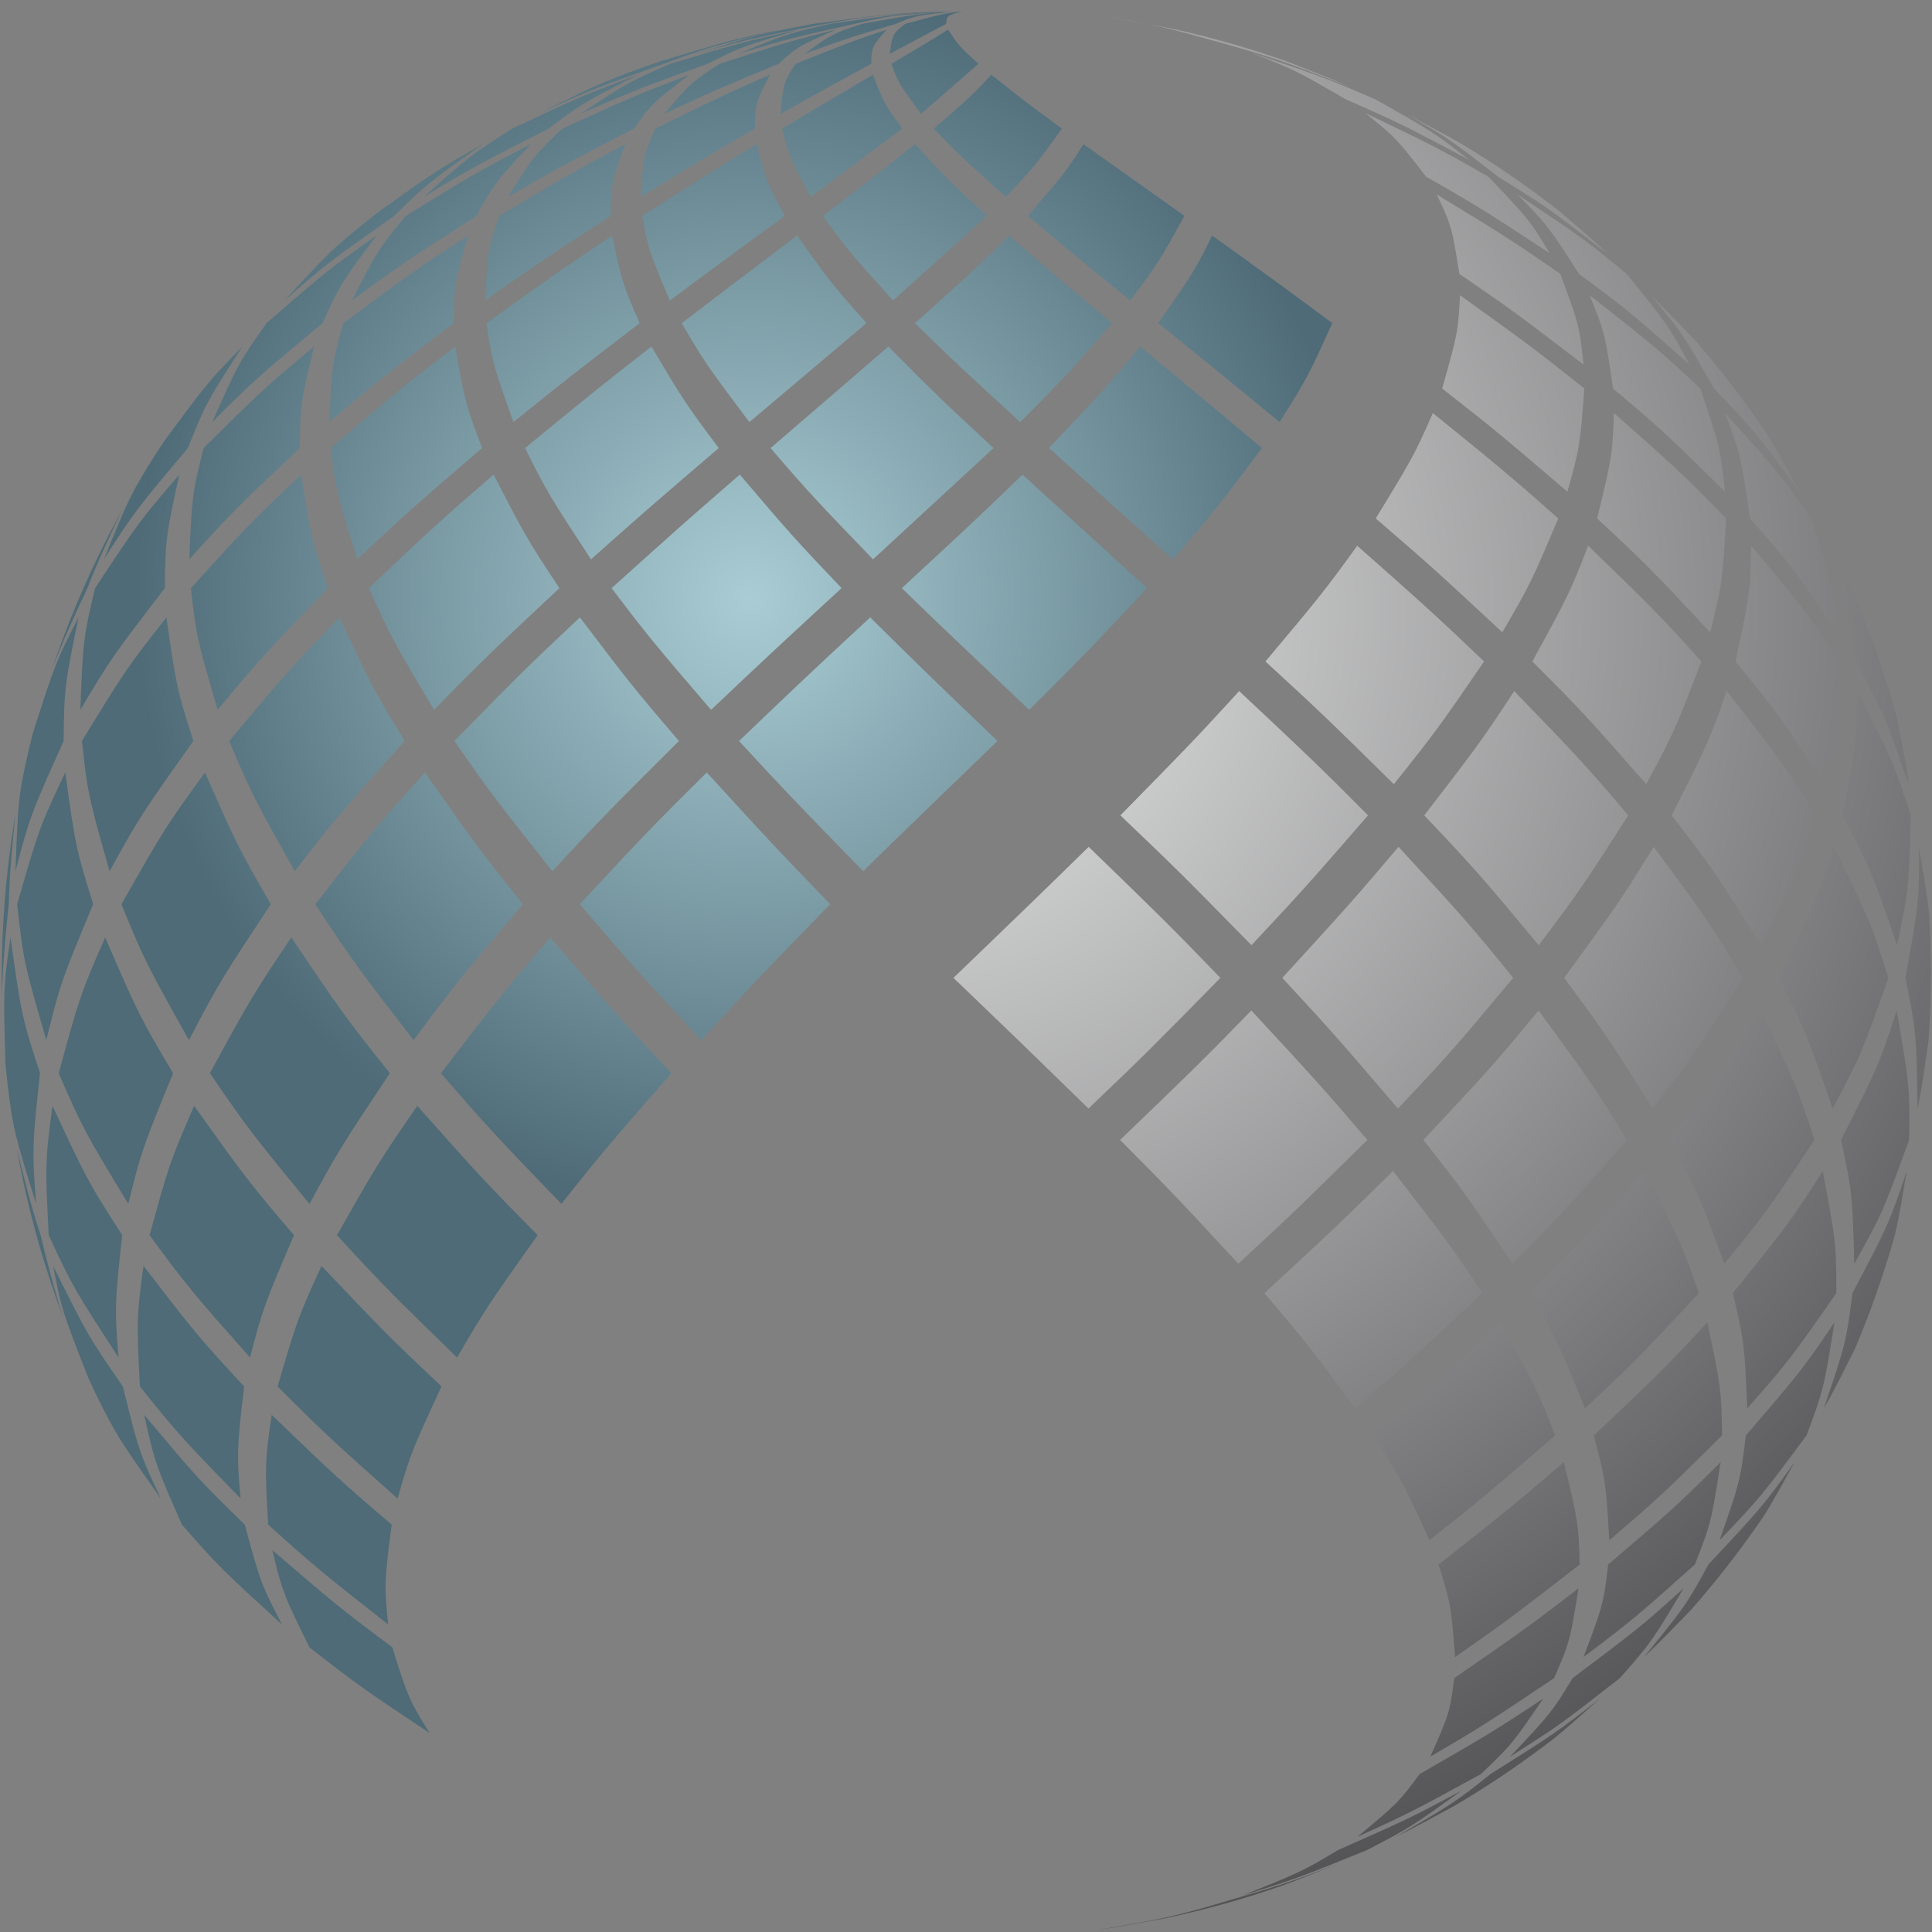 <svg xmlns="http://www.w3.org/2000/svg" xmlns:xlink="http://www.w3.org/1999/xlink" xmlns:serif="http://www.serif.com/" width="100%" height="100%" viewBox="0 0 283 283" xml:space="preserve" style="fill-rule:evenodd;clip-rule:evenodd;stroke-linejoin:round;stroke-miterlimit:2;">
    <rect x="0" y="0" width="283" height="283" fill="#808080" stroke="none"/>
    <g id="Layer-1" serif:id="Layer 1">
        <path id="Path" d="M188.879,9.135C191.508,10.178 195.028,11.532 197.609,12.686C188.174,9.034 187.189,8.651 179.459,6.433C170.764,4.003 169.646,3.691 162.099,2.456C165.04,2.971 168.969,3.625 171.889,4.246C177.695,5.527 183.366,7.165 188.879,9.135Z" style="fill:url(#_Radial1);fill-rule:nonzero;"></path>
        <path id="Path1" serif:id="Path" d="M228.511,31.003C230.595,32.808 233.41,35.178 235.391,37.095C226.865,30.53 226.532,30.274 219.448,25.893C212.407,20.425 211.985,20.097 205.712,16.552C208.302,17.925 211.775,19.726 214.307,21.206C219.246,24.187 223.989,27.46 228.511,31.003Z" style="fill:url(#_Radial2);fill-rule:nonzero;"></path>
        <path id="Path2" serif:id="Path" d="M215.191,23.414C205.812,18.435 204.833,17.915 197.131,14.556C190.062,10.452 189.64,10.207 183.347,7.767C192.818,10.932 194.273,11.418 201.468,14.556C209.502,19.082 210.158,19.451 215.191,23.414Z" style="fill:url(#_Radial3);fill-rule:nonzero;"></path>
        <path id="Path3" serif:id="Path" d="M259.053,63.932C260.443,66.341 262.353,69.524 263.578,72.02C257.168,63.337 256.918,62.998 251.071,56.911C246.636,49.119 246.37,48.653 241.803,43.244C243.872,45.314 246.668,48.042 248.626,50.216C252.369,54.566 255.853,59.147 259.053,63.932Z" style="fill:url(#_Radial4);fill-rule:nonzero;"></path>
        <path id="Path4" serif:id="Path" d="M247.475,53.405C238.803,45.724 238.464,45.425 231.291,40.119C226.996,33.412 226.739,33.009 222.288,28.485C231.465,34.606 232.215,35.106 238.278,40.119C243.972,47.128 244.436,47.699 247.475,53.405Z" style="fill:url(#_Radial5);fill-rule:nonzero;"></path>
        <path id="Path5" serif:id="Path" d="M227.004,37.095C217.631,30.942 216.651,30.298 208.916,25.893C204.657,20.412 204.402,20.084 199.967,16.552C209.413,21.076 210.864,21.772 218.027,25.893C223.711,31.845 224.051,32.202 227.004,37.095Z" style="fill:url(#_Radial6);fill-rule:nonzero;"></path>
        <path id="Path6" serif:id="Path" d="M277.908,105.329C278.454,108.183 279.249,111.982 279.583,114.868C275.971,104.623 275.83,104.223 271.798,96.891C270.365,87.33 270.279,86.758 267.787,79.94C269.161,82.546 271.049,85.997 272.252,88.685C274.468,94.075 276.362,99.631 277.908,105.329Z" style="fill:url(#_Radial7);fill-rule:nonzero;"></path>
        <path id="Path7" serif:id="Path" d="M269.205,92.616C262.583,83.097 262.324,82.727 256.345,75.943C255.081,67.183 255.006,66.659 252.684,60.504C260.175,68.777 260.786,69.453 265.275,75.943C268.242,85.027 268.419,85.571 269.205,92.616Z" style="fill:url(#_Radial8);fill-rule:nonzero;"></path>
        <path id="Path8" serif:id="Path" d="M252.681,72.02C244.239,63.716 243.55,63.038 236.283,56.911C235.135,49.097 235.066,48.629 232.844,43.244C241.563,50.075 242.903,51.125 249.074,56.911C251.841,65.089 252.006,65.58 252.681,72.02Z" style="fill:url(#_Radial9);fill-rule:nonzero;"></path>
        <path id="Path9" serif:id="Path" d="M231.957,53.405C222.368,46.073 221.585,45.473 213.77,40.119C212.691,33.396 212.627,32.993 210.448,28.485C219.724,34.12 221.394,35.136 228.55,40.119C231.201,47.25 231.36,47.677 231.957,53.405Z" style="fill:url(#_Radial10);fill-rule:nonzero;"></path>
        <path id="Path10" serif:id="Path" d="M282.838,142.487C282.838,145.833 282.721,149.151 282.494,152.438C282.055,155.426 281.536,159.43 280.884,162.381C280.74,151.891 280.732,151.263 279.104,143.24C281.045,132.469 281.161,131.825 281.081,124.046C281.577,127.031 282.309,131.006 282.588,134.019C282.754,136.82 282.838,139.643 282.838,142.487Z" style="fill:url(#_Radial11);fill-rule:nonzero;"></path>
        <path id="Path11" serif:id="Path" d="M277.875,138.452C274.156,127.658 274.011,127.237 269.899,119.433C271.883,109.176 272.002,108.562 272.032,101.229C277.066,111.061 277.477,111.863 279.881,119.433C279.602,129.849 279.585,130.472 277.875,138.452Z" style="fill:url(#_Radial12);fill-rule:nonzero;"></path>
        <path id="Path12" serif:id="Path" d="M267.26,114.868C260.543,104.664 260.28,104.266 254.22,96.891C256.269,87.297 256.392,86.722 256.516,79.94C264.17,89.084 264.794,89.831 269.425,96.891C269.018,106.697 268.994,107.284 267.26,114.868Z" style="fill:url(#_Radial13);fill-rule:nonzero;"></path>
        <path id="Path13" serif:id="Path" d="M250.514,92.616C241.999,83.523 241.303,82.781 233.951,75.943C236.08,67.156 236.208,66.628 236.406,60.504C245.037,68.123 246.592,69.496 252.841,75.943C252.322,84.992 252.291,85.534 250.514,92.616Z" style="fill:url(#_Radial14);fill-rule:nonzero;"></path>
        <path id="Path14" serif:id="Path" d="M229.587,72.02C219.962,63.788 219.176,63.116 211.249,56.911C213.469,49.073 213.602,48.605 213.86,43.244C223.221,49.967 224.908,51.179 232.073,56.911C231.46,65.061 231.424,65.549 229.587,72.02Z" style="fill:url(#_Radial15);fill-rule:nonzero;"></path>
        <path id="Path15" serif:id="Path" d="M271.705,197.596C270.375,200.223 268.649,203.755 267.159,206.294C270.272,197.099 270.458,196.548 271.344,189.431C276.431,179.772 276.846,178.983 279.295,171.527C278.807,174.385 278.222,178.214 277.526,181.029C275.922,186.703 273.975,192.234 271.705,197.596Z" style="fill:url(#_Radial16);fill-rule:nonzero;"></path>
        <path id="Path16" serif:id="Path" d="M271.623,185.111C271.342,175.214 271.325,174.621 269.675,166.978C274.871,156.705 275.296,155.865 277.826,148.016C279.666,158.668 279.775,159.305 279.64,166.978C275.892,177.304 275.746,177.707 271.623,185.111Z" style="fill:url(#_Radial17);fill-rule:nonzero;"></path>
        <path id="Path17" serif:id="Path" d="M268.446,162.381C264.823,151.937 264.607,151.312 260.543,143.24C265.682,132.644 266.102,131.778 268.625,124.046C273.729,134.453 274.146,135.304 276.598,143.24C272.778,154.094 272.629,154.518 268.446,162.381Z" style="fill:url(#_Radial18);fill-rule:nonzero;"></path>
        <path id="Path18" serif:id="Path" d="M257.919,138.452C251.615,128.344 250.956,127.288 244.869,119.433C249.976,109.342 250.393,108.517 252.929,101.229C260.187,110.485 261.302,111.907 265.983,119.433C262.263,129.804 262.041,130.425 257.919,138.452Z" style="fill:url(#_Radial19);fill-rule:nonzero;"></path>
        <path id="Path19" serif:id="Path" d="M241.145,114.868C232.595,105.129 231.897,104.333 224.465,96.891C229.621,87.452 230.041,86.681 232.628,79.94C241.351,88.369 242.923,89.888 249.217,96.891C245.476,106.653 245.252,107.237 241.145,114.868Z" style="fill:url(#_Radial20);fill-rule:nonzero;"></path>
        <path id="Path20" serif:id="Path" d="M220.061,92.616C210.19,83.447 209.599,82.899 201.523,75.943C206.9,67.121 207.222,66.593 209.883,60.504C219.368,68.195 221.077,69.581 228.256,75.943C224.441,84.954 224.213,85.493 220.061,92.616Z" style="fill:url(#_Radial21);fill-rule:nonzero;"></path>
        <path id="Path21" serif:id="Path" d="M247.708,235.811C245.664,237.906 242.968,240.73 240.822,242.719C246.635,235.563 247.11,234.978 250.24,229.172C257.753,221.145 258.367,220.488 262.876,214.162C261.527,216.592 259.775,219.864 258.269,222.199C255.022,226.952 251.495,231.498 247.708,235.811Z" style="fill:url(#_Radial22);fill-rule:nonzero;"></path>
        <path id="Path22" serif:id="Path" d="M251.895,225.606C254.788,217.294 254.961,216.796 255.728,210.268C263.42,201.337 264.049,200.607 268.713,193.685C267.221,203.05 267.132,203.611 264.61,210.268C258.075,219.074 257.819,219.416 251.895,225.606Z" style="fill:url(#_Radial23);fill-rule:nonzero;"></path>
        <path id="Path23" serif:id="Path" d="M255.943,206.294C255.544,197.132 255.52,196.583 253.827,189.431C261.624,179.732 262.261,178.939 266.998,171.527C268.89,181.623 269.004,182.227 268.98,189.431C262.254,199.047 261.991,199.422 255.943,206.294Z" style="fill:url(#_Radial24);fill-rule:nonzero;"></path>
        <path id="Path24" serif:id="Path" d="M252.579,185.111C248.941,175.257 248.724,174.667 244.689,166.978C252.026,157.304 253.154,155.816 257.877,148.016C262.907,158.497 263.319,159.353 265.766,166.978C259.366,176.653 258.697,177.665 252.579,185.111Z" style="fill:url(#_Radial25);fill-rule:nonzero;"></path>
        <path id="Path25" serif:id="Path" d="M242.085,162.381C235.836,152.428 235.182,151.387 229.123,143.24C236.422,133.241 237.543,131.706 242.228,124.046C249.491,133.843 250.608,135.35 255.26,143.24C248.89,153.404 248.224,154.466 242.085,162.381Z" style="fill:url(#_Radial26);fill-rule:nonzero;"></path>
        <path id="Path26" serif:id="Path" d="M225.402,138.452C216.838,128.204 216.138,127.366 208.625,119.433C215.962,109.91 217.09,108.446 221.803,101.229C230.608,110.334 232.194,111.975 238.504,119.433C232.176,129.314 231.515,130.348 225.402,138.452Z" style="fill:url(#_Radial27);fill-rule:nonzero;"></path>
        <path id="Path27" serif:id="Path" d="M204.173,114.868C194.22,105.075 193.624,104.489 185.362,96.891C192.846,87.986 193.996,86.617 198.805,79.94C208.226,88.271 210.185,90.006 217.39,96.891C211.005,106.192 210.338,107.164 204.173,114.868Z" style="fill:url(#_Radial28);fill-rule:nonzero;"></path>
        <path id="Path28" serif:id="Path" d="M213.099,264.488C210.518,265.882 207.092,267.772 204.458,269.061C212.565,264.347 213.227,263.961 218.324,259.868C227.522,254.071 228.272,253.598 234.354,248.803C232.29,250.632 229.564,253.107 227.406,254.825C222.849,258.327 218.071,261.556 213.099,264.488Z" style="fill:url(#_Radial29);fill-rule:nonzero;"></path>
        <path id="Path29" serif:id="Path" d="M221.195,257.313C226.979,251.189 227.325,250.821 230.356,245.812C239.67,238.812 240.43,238.241 246.622,232.644C242.137,240.17 241.868,240.621 237.271,245.812C228.661,252.538 228.324,252.801 221.195,257.313Z" style="fill:url(#_Radial30);fill-rule:nonzero;"></path>
        <path id="Path30" serif:id="Path" d="M231.951,242.719C234.715,235.437 234.88,235.002 235.564,229.172C244.208,221.782 245.765,220.452 252.038,214.167C250.705,222.694 250.625,223.204 248.259,229.172C240.03,236.527 239.17,237.296 231.951,242.719Z" style="fill:url(#_Radial31);fill-rule:nonzero;"></path>
        <path id="Path31" serif:id="Path" d="M235.731,225.606C235.235,217.323 235.206,216.828 233.454,210.268C242.194,202.036 243.768,200.553 250.095,193.685C252.059,203.082 252.177,203.644 252.244,210.268C243.737,218.687 243.042,219.375 235.731,225.606Z" style="fill:url(#_Radial32);fill-rule:nonzero;"></path>
        <path id="Path32" serif:id="Path" d="M232.173,206.294C228.47,197.172 228.249,196.626 224.176,189.431C233,180.485 234.591,178.873 240.938,171.527C245.958,181.46 246.368,182.271 248.842,189.431C240.268,198.616 239.568,199.366 232.173,206.294Z" style="fill:url(#_Radial33);fill-rule:nonzero;"></path>
        <path id="Path33" serif:id="Path" d="M221.551,185.111C215.258,175.722 214.601,174.74 208.507,166.978C217.416,157.456 219.022,155.741 225.372,148.016C232.602,157.904 233.712,159.424 238.334,166.978C229.73,176.79 229.028,177.591 221.551,185.111Z" style="fill:url(#_Radial34);fill-rule:nonzero;"></path>
        <path id="Path34" serif:id="Path" d="M204.765,162.381C196.039,152.171 195.517,151.56 187.833,143.24C196.897,133.331 198.531,131.546 204.854,124.046C213.733,133.685 215.334,135.421 221.653,143.24C213.03,153.546 212.326,154.387 204.765,162.381Z" style="fill:url(#_Radial35);fill-rule:nonzero;"></path>
        <path id="Path35" serif:id="Path" d="M183.315,138.452C173.014,127.96 172.611,127.549 164.114,119.433C173.394,109.994 175.066,108.293 181.515,101.229C191.134,110.25 193.136,112.127 200.391,119.433C191.592,129.562 191.065,130.169 183.315,138.452Z" style="fill:url(#_Radial36);fill-rule:nonzero;"></path>
        <path id="Path36" serif:id="Path" d="M170.472,281.034C167.53,281.562 163.612,282.3 160.653,282.725C170.108,281.107 171.323,280.897 178.117,278.931C187.619,276.14 189.079,275.711 196.316,272.846C193.691,273.909 190.202,275.358 187.535,276.311C181.995,278.228 176.299,279.81 170.472,281.034Z" style="fill:url(#_Radial37);fill-rule:nonzero;"></path>
        <path id="Path37" serif:id="Path" d="M182.03,277.64C190.337,274.305 190.836,274.104 195.955,271.016C205.411,266.832 206.865,266.187 214.053,262.311C206.94,267.441 206.514,267.747 200.197,271.018C190.747,274.86 189.758,275.261 182.03,277.64Z" style="fill:url(#_Radial38);fill-rule:nonzero;"></path>
        <path id="Path38" serif:id="Path" d="M198.826,269.061C204.589,264.263 204.933,263.974 207.94,259.869C217.211,254.537 218.881,253.575 226.059,248.803C221.686,255.208 221.425,255.591 216.919,259.869C207.517,265.017 206.535,265.555 198.826,269.061Z" style="fill:url(#_Radial39);fill-rule:nonzero;"></path>
        <path id="Path39" serif:id="Path" d="M209.514,257.313C212.223,251.205 212.385,250.84 213.016,245.812C222.364,239.357 224.048,238.194 231.226,232.649C229.997,240.193 229.924,240.645 227.643,245.812C218.048,252.248 217.265,252.773 209.514,257.313Z" style="fill:url(#_Radial40);fill-rule:nonzero;"></path>
        <path id="Path40" serif:id="Path" d="M213.151,242.719C212.575,235.462 212.541,235.026 210.72,229.172C220.183,221.716 221.887,220.374 229.077,214.167C231.126,222.722 231.249,223.234 231.386,229.172C221.773,236.631 220.987,237.241 213.151,242.719Z" style="fill:url(#_Radial41);fill-rule:nonzero;"></path>
        <path id="Path41" serif:id="Path" d="M209.397,225.606C205.589,217.358 205.361,216.864 201.2,210.268C210.592,202.134 212.547,200.44 219.758,193.685C224.948,203.119 225.259,203.684 227.789,210.268C217.944,218.777 217.354,219.287 209.397,225.606Z" style="fill:url(#_Radial42);fill-rule:nonzero;"></path>
        <path id="Path42" serif:id="Path" d="M198.519,206.294C192.095,197.6 191.424,196.692 185.209,189.431C194.79,180.572 196.783,178.73 204.042,171.527C211.334,180.898 212.455,182.34 217.126,189.431C207.229,198.682 206.637,199.235 198.519,206.294Z" style="fill:url(#_Radial43);fill-rule:nonzero;"></path>
        <path id="Path43" serif:id="Path" d="M181.389,185.111C172.476,175.479 171.943,174.903 164.074,166.978C173.673,157.757 175.954,155.565 183.3,148.016C192.355,157.815 193.987,159.579 200.288,166.978C190.095,177.039 189.697,177.43 181.389,185.111Z" style="fill:url(#_Radial44);fill-rule:nonzero;"></path>
        <path id="Path44" serif:id="Path" d="M159.443,162.381C149.517,152.694 149.517,152.694 139.662,143.24C148.934,134.317 152.771,130.622 159.469,124.046C169.331,133.6 171.384,135.588 178.766,143.24C168.407,153.781 168.003,154.193 159.443,162.381Z" style="fill:url(#_Radial45);fill-rule:nonzero;"></path>
        <path id="Path45" serif:id="Path" d="M187.43,61.827C178.29,54.316 178.29,54.316 169.662,47.334C174.795,39.942 175.103,39.499 177.551,34.504C185.725,40.379 188.193,42.151 195.15,47.334C191.655,55.035 191.446,55.496 187.43,61.827Z" style="fill:url(#_Radial46);fill-rule:nonzero;"></path>
        <path id="Path46" serif:id="Path" d="M165.562,44.016C158.02,37.87 155.745,36.014 150.55,31.621C155.858,25.482 156.175,25.114 158.703,21.115C163.348,24.426 163.348,24.426 173.498,31.621C169.906,38.135 169.691,38.525 165.562,44.016Z" style="fill:url(#_Radial47);fill-rule:nonzero;"></path>
        <path id="Path47" serif:id="Path" d="M147.339,28.851C141.512,23.62 140.128,22.377 136.788,18.839C141.766,14.513 142.663,13.733 145.202,10.943C150.065,14.806 150.356,15.038 155.552,18.839C151.837,24.01 151.614,24.321 147.339,28.851Z" style="fill:url(#_Radial48);fill-rule:nonzero;"></path>
        <path id="Path48" serif:id="Path" d="M134.92,16.692C131.799,12.449 131.474,12.005 130.578,9.345C135.316,6.531 136.441,5.862 138.862,4.342C140.487,6.754 140.518,6.8 143.326,9.345L134.92,16.692Z" style="fill:url(#_Radial49);fill-rule:nonzero;"></path>
        <path id="Path49" serif:id="Path" d="M130.322,7.888C130.706,5.174 130.746,4.889 132.607,3.491C137.743,2.108 138.279,1.964 140.951,1.665C138.852,2.217 138.632,2.275 138.598,3.491C138.376,3.609 133.108,6.397 130.322,7.888Z" style="fill:url(#_Radial50);fill-rule:nonzero;"></path>
        <path id="Path50" serif:id="Path" d="M171.799,81.934C165.756,76.493 159.7,71.065 153.652,65.629C161.099,57.783 162.242,56.578 167.015,50.756C174.274,56.78 178.656,60.416 184.842,65.629C178.621,73.948 177.971,74.818 171.799,81.934Z" style="fill:url(#_Radial51);fill-rule:nonzero;"></path>
        <path id="Path51" serif:id="Path" d="M149.444,61.827C142.059,55.062 139.003,52.261 134.029,47.334C141.232,40.884 143.168,39.151 147.809,34.504C155.578,41.227 155.578,41.227 162.897,47.334C156.488,54.671 155.818,55.438 149.444,61.827Z" style="fill:url(#_Radial52);fill-rule:nonzero;"></path>
        <path id="Path52" serif:id="Path" d="M130.81,44.016C124.493,36.992 123.977,36.42 120.548,31.621C127.693,26.147 129.391,24.846 134.028,21.115C139.048,26.541 139.143,26.645 144.578,31.621L130.81,44.016Z" style="fill:url(#_Radial53);fill-rule:nonzero;"></path>
        <path id="Path53" serif:id="Path" d="M118.751,28.851C115.749,23.229 115.436,22.64 114.576,18.839C121.767,14.541 121.767,14.541 127.868,10.943C129.333,14.775 129.487,15.176 132.175,18.839L118.751,28.851Z" style="fill:url(#_Radial54);fill-rule:nonzero;"></path>
        <path id="Path54" serif:id="Path" d="M114.331,16.692C114.704,12.454 114.743,12.011 116.538,9.345C124.075,6.341 124.863,6.026 129.882,4.342C127.862,6.613 127.651,6.85 127.617,9.345C121.744,12.544 119.972,13.508 114.331,16.692Z" style="fill:url(#_Radial55);fill-rule:nonzero;"></path>
        <path id="Path55" serif:id="Path" d="M117.862,7.888C121.574,5.174 121.962,4.89 126.282,3.491C134.369,2.049 134.854,1.963 139.92,1.665C134.561,2.216 134,2.274 131.245,3.491C124.921,5.367 123.949,5.654 117.862,7.888Z" style="fill:url(#_Radial56);fill-rule:nonzero;"></path>
        <path id="Path56" serif:id="Path" d="M150.757,103.983C136.446,90.384 136.035,89.984 132.106,86.147C140.283,78.586 144.015,75.135 149.772,69.518C155.856,75.06 161.947,80.594 168.019,86.147C159.215,95.534 158.687,96.095 150.757,103.983Z" style="fill:url(#_Radial57);fill-rule:nonzero;"></path>
        <path id="Path57" serif:id="Path" d="M127.882,81.934C119.807,73.546 118.352,72.034 112.875,65.629C125.452,54.819 127.724,52.845 130.128,50.756C137.749,58.417 137.749,58.417 145.541,65.629L127.882,81.934Z" style="fill:url(#_Radial58);fill-rule:nonzero;"></path>
        <path id="Path58" serif:id="Path" d="M109.769,61.827C103.668,53.697 103.169,53.032 99.856,47.334C107.751,41.309 107.751,41.309 116.746,34.504C121.291,40.843 121.874,41.658 126.932,47.334L109.769,61.827Z" style="fill:url(#_Radial59);fill-rule:nonzero;"></path>
        <path id="Path59" serif:id="Path" d="M98.118,44.016C95.216,37.162 94.912,36.446 94.082,31.621C103.422,25.648 103.787,25.414 110.817,21.115C112.227,26.358 112.374,26.907 114.965,31.621C108.07,36.661 104.271,39.437 98.118,44.016Z" style="fill:url(#_Radial60);fill-rule:nonzero;"></path>
        <path id="Path60" serif:id="Path" d="M93.847,28.851C94.212,23.241 94.251,22.655 95.994,18.839C105.062,14.381 106.01,13.915 112.769,10.943C110.817,14.783 110.613,15.184 110.577,18.839C102.674,23.459 100.795,24.558 93.847,28.851Z" style="fill:url(#_Radial61);fill-rule:nonzero;"></path>
        <path id="Path61" serif:id="Path" d="M97.277,16.692C100.87,12.459 101.245,12.016 105.432,9.345C114.52,6.393 115.687,6.014 122.446,4.342C117.275,6.614 116.734,6.851 114.084,9.345C105.943,12.706 104.476,13.311 97.277,16.692Z" style="fill:url(#_Radial62);fill-rule:nonzero;"></path>
        <path id="Path62" serif:id="Path" d="M108.134,7.888C114.951,5.061 115.359,4.891 121.645,3.491C130.805,2.167 132.213,1.963 139.113,1.665C130.795,2.24 130.297,2.274 125.218,3.491C116.82,5.359 115.531,5.647 108.134,7.888Z" style="fill:url(#_Radial63);fill-rule:nonzero;"></path>
        <path id="Path63" serif:id="Path" d="M126.446,127.621C117.226,118.159 115.034,115.911 108.254,108.539C118.659,98.608 118.659,98.608 127.47,90.435C135.493,98.367 135.493,98.367 146.112,108.539C131.879,122.273 130.289,123.839 126.446,127.621Z" style="fill:url(#_Radial64);fill-rule:nonzero;"></path>
        <path id="Path64" serif:id="Path" d="M104.164,103.983C96.33,94.857 94.918,93.211 89.592,86.147C99.976,76.804 99.976,76.804 108.369,69.518C115.579,77.984 116.333,78.868 123.276,86.147C114.384,94.341 111.388,97.102 104.164,103.983Z" style="fill:url(#_Radial65);fill-rule:nonzero;"></path>
        <path id="Path65" serif:id="Path" d="M86.569,81.934C80.622,72.849 80.136,72.108 76.906,65.629C86.975,57.37 87.368,57.049 95.428,50.756C99.827,58.177 100.392,59.132 105.283,65.629C96.486,73.168 93.832,75.444 86.569,81.934Z" style="fill:url(#_Radial66);fill-rule:nonzero;"></path>
        <path id="Path66" serif:id="Path" d="M75.209,61.827C72.374,53.897 72.078,53.067 71.269,47.334C81.243,40.175 81.84,39.746 89.687,34.504C91.051,41.009 91.194,41.689 93.704,47.334C84.706,54.228 82.568,55.865 75.209,61.827Z" style="fill:url(#_Radial67);fill-rule:nonzero;"></path>
        <path id="Path67" serif:id="Path" d="M71.044,44.016C71.401,37.181 71.439,36.467 73.146,31.621C83.041,25.726 83.85,25.246 91.591,21.115C89.692,26.373 89.494,26.922 89.456,31.621C80.4,37.517 78.515,38.744 71.044,44.016Z" style="fill:url(#_Radial68);fill-rule:nonzero;"></path>
        <path id="Path68" serif:id="Path" d="M74.405,28.851C77.914,23.25 78.28,22.665 82.376,18.839C92.219,14.354 93.249,13.886 100.98,10.943C95.961,14.789 95.436,15.192 92.869,18.839C83.656,23.585 81.996,24.44 74.405,28.851Z" style="fill:url(#_Radial69);fill-rule:nonzero;"></path>
        <path id="Path69" serif:id="Path" d="M85.01,16.692C91.639,12.285 92.036,12.021 98.168,9.345C108.009,6.39 109.274,6.01 117.095,4.342C109.043,6.712 108.562,6.853 103.664,9.345C94.198,12.767 92.743,13.292 85.01,16.692Z" style="fill:url(#_Radial70);fill-rule:nonzero;"></path>
        <path id="Path70" serif:id="Path" d="M101.957,7.888C110.456,5.235 111.548,4.893 119.15,3.491C129.065,2.167 130.588,1.963 138.602,1.665C129.046,2.206 127.819,2.274 120.969,3.491C111.356,5.358 109.879,5.644 101.957,7.888Z" style="fill:url(#_Radial71);fill-rule:nonzero;"></path>
        <path id="Path71" serif:id="Path" d="M102.72,152.354C92.849,141.678 92.258,141.037 84.924,132.449C94.665,121.995 95.248,121.37 103.524,113.153C112.939,123.445 113.306,123.847 121.613,132.449C111.104,143.243 110.904,143.449 102.72,152.354Z" style="fill:url(#_Radial72);fill-rule:nonzero;"></path>
        <path id="Path72" serif:id="Path" d="M80.908,127.621C73.199,117.897 71.81,116.144 66.56,108.539C76.242,98.663 76.821,98.072 84.945,90.435C91.97,99.701 92.705,100.671 99.454,108.539C90.033,117.918 88.073,119.87 80.908,127.621Z" style="fill:url(#_Radial73);fill-rule:nonzero;"></path>
        <path id="Path73" serif:id="Path" d="M63.578,103.983C57.701,94.1 57.221,93.294 54.027,86.147C63.516,77.173 64.29,76.44 72.303,69.518C76.699,78.055 77.157,78.948 81.938,86.147C72.658,94.853 70.728,96.666 63.578,103.983Z" style="fill:url(#_Radial74);fill-rule:nonzero;"></path>
        <path id="Path74" serif:id="Path" d="M52.349,81.934C49.542,73.076 49.249,72.15 48.45,65.629C57.967,57.513 58.744,56.849 66.687,50.756C68.077,58.693 68.16,59.169 70.618,65.629C61.429,73.515 59.518,75.157 52.349,81.934Z" style="fill:url(#_Radial75);fill-rule:nonzero;"></path>
        <path id="Path75" serif:id="Path" d="M48.228,61.827C48.585,53.921 48.622,53.096 50.315,47.334C59.68,40.379 60.659,39.652 68.561,34.504C66.697,41.031 66.503,41.713 66.462,47.334C57.117,54.426 55.434,55.703 48.228,61.827Z" style="fill:url(#_Radial76);fill-rule:nonzero;"></path>
        <path id="Path76" serif:id="Path" d="M51.562,44.016C55.18,36.91 55.397,36.485 59.452,31.621C68.879,25.817 69.864,25.209 77.759,21.115C72.842,26.386 72.328,26.936 69.814,31.621C60.494,37.593 58.816,38.668 51.562,44.016Z" style="fill:url(#_Radial77);fill-rule:nonzero;"></path>
        <path id="Path77" serif:id="Path" d="M62.059,28.851C68.597,23.026 68.988,22.677 75.045,18.839C84.362,14.441 85.559,13.876 93.494,10.943C85.628,14.957 85.157,15.198 80.385,18.839C70.836,23.669 69.368,24.411 62.059,28.851Z" style="fill:url(#_Radial78);fill-rule:nonzero;"></path>
        <path id="Path78" serif:id="Path" d="M78.775,16.692C87.27,12.476 87.965,12.131 94.364,9.796C95.22,9.491 96.08,9.195 96.943,8.906C106.666,5.979 107.459,5.741 114.376,4.342C105.289,6.522 103.892,6.857 97.266,9.345C87.643,12.76 86.165,13.285 78.775,16.692Z" style="fill:url(#_Radial79);fill-rule:nonzero;"></path>
        <path id="Path79" serif:id="Path" d="M82.233,176.351C73.019,166.771 71.358,165.045 64.591,157.198C72.113,147.409 73.679,145.371 80.593,137.322C89.438,147.638 90.573,148.963 98.349,157.198C89.772,167.011 88.226,168.779 82.233,176.351Z" style="fill:url(#_Radial80);fill-rule:nonzero;"></path>
        <path id="Path80" serif:id="Path" d="M60.579,152.354C52.546,141.947 51.707,140.858 46.187,132.449C54.302,122.073 54.966,121.225 62.249,113.153C69.197,123.071 69.924,124.108 76.588,132.449C67.691,142.947 66.964,143.803 60.579,152.354Z" style="fill:url(#_Radial81);fill-rule:nonzero;"></path>
        <path id="Path81" serif:id="Path" d="M43.187,127.621C37.645,117.749 36.793,116.233 33.577,108.539C41.602,98.951 42.441,97.95 49.72,90.435C54.079,99.78 54.534,100.757 59.272,108.539C50.787,118.026 49.259,119.736 43.187,127.621Z" style="fill:url(#_Radial82);fill-rule:nonzero;"></path>
        <path id="Path82" serif:id="Path" d="M31.89,103.983C28.941,93.942 28.765,93.34 27.958,86.147C36.032,77.277 36.875,76.35 44.147,69.518C45.525,78.458 45.608,78.995 48.046,86.147C39.555,94.966 38.026,96.554 31.89,103.983Z" style="fill:url(#_Radial83);fill-rule:nonzero;"></path>
        <path id="Path83" serif:id="Path" d="M27.733,81.934C28.093,73.106 28.131,72.183 29.837,65.629C37.915,57.625 38.759,56.789 46.011,50.756C44.157,58.4 43.963,59.2 43.921,65.629C35.434,73.631 33.905,75.073 27.733,81.934Z" style="fill:url(#_Radial84);fill-rule:nonzero;"></path>
        <path id="Path84" serif:id="Path" d="M31.094,61.827C34.738,53.611 34.956,53.119 39.041,47.334C47.593,39.905 47.927,39.615 55.147,34.504C50.263,41.048 49.753,41.733 47.257,47.334C38.02,55.02 37.266,55.648 31.094,61.827Z" style="fill:url(#_Radial85);fill-rule:nonzero;"></path>
        <path id="Path85" serif:id="Path" d="M41.662,44.016C48.212,36.945 48.468,36.668 53.658,32.448C54.355,31.894 55.056,31.344 55.764,30.803C64.023,24.943 64.518,24.592 70.731,21.115C63.093,26.51 62.469,26.951 57.752,31.621C48.552,38.109 47.8,38.638 41.662,44.016Z" style="fill:url(#_Radial86);fill-rule:nonzero;"></path>
        <path id="Path86" serif:id="Path" d="M66.949,198.851C57.801,189.94 56.153,188.334 49.36,180.927C54.915,171.15 55.495,170.128 61.122,161.987C70.147,172.131 70.884,172.96 78.753,180.927C72.124,190.26 71.105,191.695 66.949,198.851Z" style="fill:url(#_Radial87);fill-rule:nonzero;"></path>
        <path id="Path87" serif:id="Path" d="M45.332,176.351C37.542,166.851 36.138,165.14 30.745,157.198C36.153,147.285 37.127,145.499 42.678,137.315C49.627,147.645 50.519,148.972 57.111,157.198C50.499,167.129 49.483,168.655 45.332,176.351Z" style="fill:url(#_Radial88);fill-rule:nonzero;"></path>
        <path id="Path88" serif:id="Path" d="M27.678,152.354C21.549,141.425 21.182,140.771 17.792,132.449C23.97,121.579 24.211,121.155 30.026,113.148C34.43,123.156 34.889,124.202 39.673,132.449C32.782,142.856 32.062,143.942 27.678,152.354Z" style="fill:url(#_Radial89);fill-rule:nonzero;"></path>
        <path id="Path89" serif:id="Path" d="M16.053,127.621C13.017,116.927 12.835,116.287 12.002,108.539C18.281,98.29 18.526,97.89 24.382,90.435C25.777,100.223 25.861,100.809 28.328,108.539C21.014,118.831 20.417,119.672 16.053,127.621Z" style="fill:url(#_Radial90);fill-rule:nonzero;"></path>
        <path id="Path90" serif:id="Path" d="M11.769,103.983C12.139,94.382 12.176,93.379 13.932,86.147C20.187,76.674 20.431,76.305 26.267,69.518C24.391,78.128 24.195,79.028 24.153,86.147C16.794,95.717 16.193,96.499 11.769,103.983Z" style="fill:url(#_Radial91);fill-rule:nonzero;"></path>
        <path id="Path91" serif:id="Path" d="M15.223,81.934C18.961,72.781 19.107,72.424 22.658,66.752C23.141,66.001 23.632,65.254 24.129,64.513C30.271,56.214 30.51,55.89 35.504,50.756C30.566,58.424 30.049,59.227 27.527,65.629C20.208,74.32 19.61,75.031 15.223,81.934Z" style="fill:url(#_Radial92);fill-rule:nonzero;"></path>
        <path id="Path92" serif:id="Path" d="M58.239,219.501C49.134,211.409 47.494,209.951 40.664,203.089C43.452,193.581 43.619,193.012 47.093,185.434C56.141,194.954 56.88,195.732 64.676,203.083C60.366,212.389 60.108,212.946 58.239,219.501Z" style="fill:url(#_Radial93);fill-rule:nonzero;"></path>
        <path id="Path93" serif:id="Path" d="M36.625,198.851C28.794,190.009 27.383,188.417 21.907,180.927C24.741,170.676 24.912,170.063 28.442,161.987C35.59,172.007 36.337,173.054 43.062,180.927C38.752,191.033 38.494,191.638 36.625,198.851Z" style="fill:url(#_Radial94);fill-rule:nonzero;"></path>
        <path id="Path94" serif:id="Path" d="M18.788,176.351C12.553,166.037 12.045,165.195 8.607,157.198C11.533,146.454 11.772,145.576 15.404,137.315C20.173,148.321 20.458,148.979 25.358,157.198C20.958,167.948 20.695,168.593 18.788,176.351Z" style="fill:url(#_Radial95);fill-rule:nonzero;"></path>
        <path id="Path95" serif:id="Path" d="M6.787,152.354C3.594,141.366 3.403,140.708 2.515,132.449C5.661,121.534 5.783,121.107 9.564,113.148C11.008,123.628 11.094,124.257 13.648,132.449C9.089,143.376 8.817,144.03 6.787,152.354Z" style="fill:url(#_Radial96);fill-rule:nonzero;"></path>
        <path id="Path96" serif:id="Path" d="M2.264,127.621C2.656,117.199 2.679,116.576 4.198,109.877C4.413,108.983 4.637,108.093 4.87,107.206C8.098,97.181 8.224,96.791 11.504,90.435C9.568,99.863 9.365,100.849 9.325,108.539C4.716,118.79 4.34,119.627 2.264,127.621Z" style="fill:url(#_Radial97);fill-rule:nonzero;"></path>
        <path id="Path97" serif:id="Path" d="M7.56,98.193C9.887,91.252 12.737,84.55 16.064,78.135C16.669,76.968 17.291,75.811 17.926,74.663C16.27,78.053 14.153,82.624 12.805,86.147C11.112,89.707 8.943,94.504 7.56,98.193Z" style="fill:url(#_Radial98);fill-rule:nonzero;"></path>
        <path id="Path98" serif:id="Path" d="M56.859,237.95C47.78,230.816 46.145,229.529 39.283,223.329C38.815,215.207 38.755,214.166 39.799,207.246C48.878,215.993 49.619,216.708 57.373,223.329C56.37,231.14 56.242,232.145 56.859,237.95Z" style="fill:url(#_Radial99);fill-rule:nonzero;"></path>
        <path id="Path99" serif:id="Path" d="M35.242,219.501C27.41,211.461 25.999,210.012 20.498,203.083C20.024,194.118 19.964,192.966 21.027,185.434C28.259,194.829 29.014,195.813 35.758,203.089C34.755,211.796 34.625,212.915 35.242,219.501Z" style="fill:url(#_Radial100);fill-rule:nonzero;"></path>
        <path id="Path100" serif:id="Path" d="M17.37,198.851C11.114,189.245 10.603,188.46 7.135,180.92C6.644,171.254 6.582,170.012 7.689,161.987C12.683,172.69 12.878,173.108 17.9,180.927C16.873,190.381 16.741,191.595 17.37,198.851Z" style="fill:url(#_Radial101);fill-rule:nonzero;"></path>
        <path id="Path101" serif:id="Path" d="M5.297,176.351C2.115,166.098 1.924,165.484 1.081,158.599C0.979,157.666 0.888,156.731 0.804,155.792C0.496,145.742 0.457,144.451 1.543,137.315C3.079,148.322 3.171,148.981 5.859,157.198C4.782,167.254 4.643,168.548 5.297,176.351Z" style="fill:url(#_Radial102);fill-rule:nonzero;"></path>
        <path id="Path102" serif:id="Path" d="M0.28,146.036C0.261,145.092 0.252,144.146 0.252,143.197C0.252,135.378 0.886,127.708 2.106,120.234C2.162,119.888 2.22,119.542 2.279,119.195C1.834,123.158 1.359,128.462 1.288,132.449C0.835,136.511 0.351,141.949 0.28,146.036Z" style="fill:url(#_Radial103);fill-rule:nonzero;"></path>
        <path id="Path103" serif:id="Path" d="M62.914,253.844C53.853,247.809 52.22,246.722 45.332,241.301C41.724,233.997 41.347,233.235 39.897,227.07C48.816,234.734 49.749,235.536 57.47,241.301C59.621,248.2 59.845,248.921 62.914,253.844Z" style="fill:url(#_Radial104);fill-rule:nonzero;"></path>
        <path id="Path104" serif:id="Path" d="M41.303,237.95C32.803,230.203 32.108,229.571 26.649,223.329C22.98,215.003 22.596,214.134 21.124,207.246C28.821,216.412 29.122,216.771 35.857,223.332C38.009,231.29 38.234,232.122 41.303,237.95Z" style="fill:url(#_Radial105);fill-rule:nonzero;"></path>
        <path id="Path105" serif:id="Path" d="M23.555,219.501C17.41,210.783 17.042,210.262 14.09,204.304C13.7,203.492 13.319,202.677 12.945,201.857C9.25,192.445 9.029,191.881 7.782,185.434C12.781,195.465 12.976,195.856 17.998,203.089C20.285,212.331 20.422,212.883 23.555,219.501Z" style="fill:url(#_Radial106);fill-rule:nonzero;"></path>
        <path id="Path106" serif:id="Path" d="M9.367,193.271C8.702,191.513 8.07,189.739 7.474,187.948C5.335,181.526 3.643,174.9 2.438,168.108C3.354,171.988 4.69,177.143 5.951,180.927C6.838,184.664 8.136,189.632 9.367,193.271Z" style="fill:url(#_Radial107);fill-rule:nonzero;"></path>
    </g>
    <defs>
        <radialGradient id="_Radial1" cx="0" cy="0" r="1" gradientUnits="userSpaceOnUse" gradientTransform="matrix(227.815,0,0,227.815,131.129,89.29)"><stop offset="0" style="stop-color:rgb(235,236,236);stop-opacity:1"></stop><stop offset="0.99" style="stop-color:rgb(61,60,63);stop-opacity:1"></stop><stop offset="1" style="stop-color:rgb(61,60,63);stop-opacity:1"></stop></radialGradient>
        <radialGradient id="_Radial2" cx="0" cy="0" r="1" gradientUnits="userSpaceOnUse" gradientTransform="matrix(227.815,0,0,227.815,131.129,89.29)"><stop offset="0" style="stop-color:rgb(235,236,236);stop-opacity:1"></stop><stop offset="0.99" style="stop-color:rgb(61,60,63);stop-opacity:1"></stop><stop offset="1" style="stop-color:rgb(61,60,63);stop-opacity:1"></stop></radialGradient>
        <radialGradient id="_Radial3" cx="0" cy="0" r="1" gradientUnits="userSpaceOnUse" gradientTransform="matrix(227.815,0,0,227.815,131.128,89.292)"><stop offset="0" style="stop-color:rgb(235,236,236);stop-opacity:1"></stop><stop offset="0.99" style="stop-color:rgb(61,60,63);stop-opacity:1"></stop><stop offset="1" style="stop-color:rgb(61,60,63);stop-opacity:1"></stop></radialGradient>
        <radialGradient id="_Radial4" cx="0" cy="0" r="1" gradientUnits="userSpaceOnUse" gradientTransform="matrix(227.815,0,0,227.815,131.127,89.29)"><stop offset="0" style="stop-color:rgb(235,236,236);stop-opacity:1"></stop><stop offset="0.99" style="stop-color:rgb(61,60,63);stop-opacity:1"></stop><stop offset="1" style="stop-color:rgb(61,60,63);stop-opacity:1"></stop></radialGradient>
        <radialGradient id="_Radial5" cx="0" cy="0" r="1" gradientUnits="userSpaceOnUse" gradientTransform="matrix(227.815,0,0,227.815,131.129,89.29)"><stop offset="0" style="stop-color:rgb(235,236,236);stop-opacity:1"></stop><stop offset="0.99" style="stop-color:rgb(61,60,63);stop-opacity:1"></stop><stop offset="1" style="stop-color:rgb(61,60,63);stop-opacity:1"></stop></radialGradient>
        <radialGradient id="_Radial6" cx="0" cy="0" r="1" gradientUnits="userSpaceOnUse" gradientTransform="matrix(227.815,0,0,227.815,131.127,89.29)"><stop offset="0" style="stop-color:rgb(235,236,236);stop-opacity:1"></stop><stop offset="0.99" style="stop-color:rgb(61,60,63);stop-opacity:1"></stop><stop offset="1" style="stop-color:rgb(61,60,63);stop-opacity:1"></stop></radialGradient>
        <radialGradient id="_Radial7" cx="0" cy="0" r="1" gradientUnits="userSpaceOnUse" gradientTransform="matrix(227.815,0,0,227.815,131.131,89.29)"><stop offset="0" style="stop-color:rgb(235,236,236);stop-opacity:1"></stop><stop offset="0.99" style="stop-color:rgb(61,60,63);stop-opacity:1"></stop><stop offset="1" style="stop-color:rgb(61,60,63);stop-opacity:1"></stop></radialGradient>
        <radialGradient id="_Radial8" cx="0" cy="0" r="1" gradientUnits="userSpaceOnUse" gradientTransform="matrix(227.815,0,0,227.815,131.124,89.29)"><stop offset="0" style="stop-color:rgb(235,236,236);stop-opacity:1"></stop><stop offset="0.99" style="stop-color:rgb(61,60,63);stop-opacity:1"></stop><stop offset="1" style="stop-color:rgb(61,60,63);stop-opacity:1"></stop></radialGradient>
        <radialGradient id="_Radial9" cx="0" cy="0" r="1" gradientUnits="userSpaceOnUse" gradientTransform="matrix(227.815,0,0,227.815,131.125,89.29)"><stop offset="0" style="stop-color:rgb(235,236,236);stop-opacity:1"></stop><stop offset="0.99" style="stop-color:rgb(61,60,63);stop-opacity:1"></stop><stop offset="1" style="stop-color:rgb(61,60,63);stop-opacity:1"></stop></radialGradient>
        <radialGradient id="_Radial10" cx="0" cy="0" r="1" gradientUnits="userSpaceOnUse" gradientTransform="matrix(227.815,0,0,227.815,131.128,89.29)"><stop offset="0" style="stop-color:rgb(235,236,236);stop-opacity:1"></stop><stop offset="0.99" style="stop-color:rgb(61,60,63);stop-opacity:1"></stop><stop offset="1" style="stop-color:rgb(61,60,63);stop-opacity:1"></stop></radialGradient>
        <radialGradient id="_Radial11" cx="0" cy="0" r="1" gradientUnits="userSpaceOnUse" gradientTransform="matrix(227.815,0,0,227.815,131.116,89.29)"><stop offset="0" style="stop-color:rgb(235,236,236);stop-opacity:1"></stop><stop offset="0.99" style="stop-color:rgb(61,60,63);stop-opacity:1"></stop><stop offset="1" style="stop-color:rgb(61,60,63);stop-opacity:1"></stop></radialGradient>
        <radialGradient id="_Radial12" cx="0" cy="0" r="1" gradientUnits="userSpaceOnUse" gradientTransform="matrix(227.815,0,0,227.815,131.126,89.29)"><stop offset="0" style="stop-color:rgb(235,236,236);stop-opacity:1"></stop><stop offset="0.99" style="stop-color:rgb(61,60,63);stop-opacity:1"></stop><stop offset="1" style="stop-color:rgb(61,60,63);stop-opacity:1"></stop></radialGradient>
        <radialGradient id="_Radial13" cx="0" cy="0" r="1" gradientUnits="userSpaceOnUse" gradientTransform="matrix(227.815,0,0,227.815,131.123,89.29)"><stop offset="0" style="stop-color:rgb(235,236,236);stop-opacity:1"></stop><stop offset="0.99" style="stop-color:rgb(61,60,63);stop-opacity:1"></stop><stop offset="1" style="stop-color:rgb(61,60,63);stop-opacity:1"></stop></radialGradient>
        <radialGradient id="_Radial14" cx="0" cy="0" r="1" gradientUnits="userSpaceOnUse" gradientTransform="matrix(227.815,0,0,227.815,131.127,89.29)"><stop offset="0" style="stop-color:rgb(235,236,236);stop-opacity:1"></stop><stop offset="0.99" style="stop-color:rgb(61,60,63);stop-opacity:1"></stop><stop offset="1" style="stop-color:rgb(61,60,63);stop-opacity:1"></stop></radialGradient>
        <radialGradient id="_Radial15" cx="0" cy="0" r="1" gradientUnits="userSpaceOnUse" gradientTransform="matrix(227.815,0,0,227.815,131.129,89.29)"><stop offset="0" style="stop-color:rgb(235,236,236);stop-opacity:1"></stop><stop offset="0.99" style="stop-color:rgb(61,60,63);stop-opacity:1"></stop><stop offset="1" style="stop-color:rgb(61,60,63);stop-opacity:1"></stop></radialGradient>
        <radialGradient id="_Radial16" cx="0" cy="0" r="1" gradientUnits="userSpaceOnUse" gradientTransform="matrix(227.815,0,0,227.815,131.129,89.29)"><stop offset="0" style="stop-color:rgb(235,236,236);stop-opacity:1"></stop><stop offset="0.99" style="stop-color:rgb(61,60,63);stop-opacity:1"></stop><stop offset="1" style="stop-color:rgb(61,60,63);stop-opacity:1"></stop></radialGradient>
        <radialGradient id="_Radial17" cx="0" cy="0" r="1" gradientUnits="userSpaceOnUse" gradientTransform="matrix(227.815,0,0,227.815,131.123,89.288)"><stop offset="0" style="stop-color:rgb(235,236,236);stop-opacity:1"></stop><stop offset="0.99" style="stop-color:rgb(61,60,63);stop-opacity:1"></stop><stop offset="1" style="stop-color:rgb(61,60,63);stop-opacity:1"></stop></radialGradient>
        <radialGradient id="_Radial18" cx="0" cy="0" r="1" gradientUnits="userSpaceOnUse" gradientTransform="matrix(227.815,0,0,227.815,131.13,89.29)"><stop offset="0" style="stop-color:rgb(235,236,236);stop-opacity:1"></stop><stop offset="0.99" style="stop-color:rgb(61,60,63);stop-opacity:1"></stop><stop offset="1" style="stop-color:rgb(61,60,63);stop-opacity:1"></stop></radialGradient>
        <radialGradient id="_Radial19" cx="0" cy="0" r="1" gradientUnits="userSpaceOnUse" gradientTransform="matrix(227.815,0,0,227.815,131.127,89.29)"><stop offset="0" style="stop-color:rgb(235,236,236);stop-opacity:1"></stop><stop offset="0.99" style="stop-color:rgb(61,60,63);stop-opacity:1"></stop><stop offset="1" style="stop-color:rgb(61,60,63);stop-opacity:1"></stop></radialGradient>
        <radialGradient id="_Radial20" cx="0" cy="0" r="1" gradientUnits="userSpaceOnUse" gradientTransform="matrix(227.815,0,0,227.815,131.128,89.29)"><stop offset="0" style="stop-color:rgb(235,236,236);stop-opacity:1"></stop><stop offset="0.99" style="stop-color:rgb(61,60,63);stop-opacity:1"></stop><stop offset="1" style="stop-color:rgb(61,60,63);stop-opacity:1"></stop></radialGradient>
        <radialGradient id="_Radial21" cx="0" cy="0" r="1" gradientUnits="userSpaceOnUse" gradientTransform="matrix(227.815,0,0,227.815,131.13,89.29)"><stop offset="0" style="stop-color:rgb(235,236,236);stop-opacity:1"></stop><stop offset="0.99" style="stop-color:rgb(61,60,63);stop-opacity:1"></stop><stop offset="1" style="stop-color:rgb(61,60,63);stop-opacity:1"></stop></radialGradient>
        <radialGradient id="_Radial22" cx="0" cy="0" r="1" gradientUnits="userSpaceOnUse" gradientTransform="matrix(227.815,0,0,227.815,131.126,89.292)"><stop offset="0" style="stop-color:rgb(235,236,236);stop-opacity:1"></stop><stop offset="0.99" style="stop-color:rgb(61,60,63);stop-opacity:1"></stop><stop offset="1" style="stop-color:rgb(61,60,63);stop-opacity:1"></stop></radialGradient>
        <radialGradient id="_Radial23" cx="0" cy="0" r="1" gradientUnits="userSpaceOnUse" gradientTransform="matrix(227.815,0,0,227.815,131.136,89.288)"><stop offset="0" style="stop-color:rgb(235,236,236);stop-opacity:1"></stop><stop offset="0.99" style="stop-color:rgb(61,60,63);stop-opacity:1"></stop><stop offset="1" style="stop-color:rgb(61,60,63);stop-opacity:1"></stop></radialGradient>
        <radialGradient id="_Radial24" cx="0" cy="0" r="1" gradientUnits="userSpaceOnUse" gradientTransform="matrix(227.815,0,0,227.815,131.126,89.29)"><stop offset="0" style="stop-color:rgb(235,236,236);stop-opacity:1"></stop><stop offset="0.99" style="stop-color:rgb(61,60,63);stop-opacity:1"></stop><stop offset="1" style="stop-color:rgb(61,60,63);stop-opacity:1"></stop></radialGradient>
        <radialGradient id="_Radial25" cx="0" cy="0" r="1" gradientUnits="userSpaceOnUse" gradientTransform="matrix(227.815,0,0,227.815,131.13,89.288)"><stop offset="0" style="stop-color:rgb(235,236,236);stop-opacity:1"></stop><stop offset="0.99" style="stop-color:rgb(61,60,63);stop-opacity:1"></stop><stop offset="1" style="stop-color:rgb(61,60,63);stop-opacity:1"></stop></radialGradient>
        <radialGradient id="_Radial26" cx="0" cy="0" r="1" gradientUnits="userSpaceOnUse" gradientTransform="matrix(227.815,0,0,227.815,131.129,89.29)"><stop offset="0" style="stop-color:rgb(235,236,236);stop-opacity:1"></stop><stop offset="0.99" style="stop-color:rgb(61,60,63);stop-opacity:1"></stop><stop offset="1" style="stop-color:rgb(61,60,63);stop-opacity:1"></stop></radialGradient>
        <radialGradient id="_Radial27" cx="0" cy="0" r="1" gradientUnits="userSpaceOnUse" gradientTransform="matrix(227.815,0,0,227.815,131.129,89.29)"><stop offset="0" style="stop-color:rgb(235,236,236);stop-opacity:1"></stop><stop offset="0.99" style="stop-color:rgb(61,60,63);stop-opacity:1"></stop><stop offset="1" style="stop-color:rgb(61,60,63);stop-opacity:1"></stop></radialGradient>
        <radialGradient id="_Radial28" cx="0" cy="0" r="1" gradientUnits="userSpaceOnUse" gradientTransform="matrix(227.815,0,0,227.815,131.129,89.29)"><stop offset="0" style="stop-color:rgb(235,236,236);stop-opacity:1"></stop><stop offset="0.99" style="stop-color:rgb(61,60,63);stop-opacity:1"></stop><stop offset="1" style="stop-color:rgb(61,60,63);stop-opacity:1"></stop></radialGradient>
        <radialGradient id="_Radial29" cx="0" cy="0" r="1" gradientUnits="userSpaceOnUse" gradientTransform="matrix(227.815,0,0,227.815,131.129,89.299)"><stop offset="0" style="stop-color:rgb(235,236,236);stop-opacity:1"></stop><stop offset="0.99" style="stop-color:rgb(61,60,63);stop-opacity:1"></stop><stop offset="1" style="stop-color:rgb(61,60,63);stop-opacity:1"></stop></radialGradient>
        <radialGradient id="_Radial30" cx="0" cy="0" r="1" gradientUnits="userSpaceOnUse" gradientTransform="matrix(227.815,0,0,227.815,131.13,89.288)"><stop offset="0" style="stop-color:rgb(235,236,236);stop-opacity:1"></stop><stop offset="0.99" style="stop-color:rgb(61,60,63);stop-opacity:1"></stop><stop offset="1" style="stop-color:rgb(61,60,63);stop-opacity:1"></stop></radialGradient>
        <radialGradient id="_Radial31" cx="0" cy="0" r="1" gradientUnits="userSpaceOnUse" gradientTransform="matrix(227.815,0,0,227.815,131.132,89.296)"><stop offset="0" style="stop-color:rgb(235,236,236);stop-opacity:1"></stop><stop offset="0.99" style="stop-color:rgb(61,60,63);stop-opacity:1"></stop><stop offset="1" style="stop-color:rgb(61,60,63);stop-opacity:1"></stop></radialGradient>
        <radialGradient id="_Radial32" cx="0" cy="0" r="1" gradientUnits="userSpaceOnUse" gradientTransform="matrix(227.815,0,0,227.815,131.127,89.288)"><stop offset="0" style="stop-color:rgb(235,236,236);stop-opacity:1"></stop><stop offset="0.99" style="stop-color:rgb(61,60,63);stop-opacity:1"></stop><stop offset="1" style="stop-color:rgb(61,60,63);stop-opacity:1"></stop></radialGradient>
        <radialGradient id="_Radial33" cx="0" cy="0" r="1" gradientUnits="userSpaceOnUse" gradientTransform="matrix(227.815,0,0,227.815,131.13,89.29)"><stop offset="0" style="stop-color:rgb(235,236,236);stop-opacity:1"></stop><stop offset="0.99" style="stop-color:rgb(61,60,63);stop-opacity:1"></stop><stop offset="1" style="stop-color:rgb(61,60,63);stop-opacity:1"></stop></radialGradient>
        <radialGradient id="_Radial34" cx="0" cy="0" r="1" gradientUnits="userSpaceOnUse" gradientTransform="matrix(227.815,0,0,227.815,131.129,89.288)"><stop offset="0" style="stop-color:rgb(235,236,236);stop-opacity:1"></stop><stop offset="0.99" style="stop-color:rgb(61,60,63);stop-opacity:1"></stop><stop offset="1" style="stop-color:rgb(61,60,63);stop-opacity:1"></stop></radialGradient>
        <radialGradient id="_Radial35" cx="0" cy="0" r="1" gradientUnits="userSpaceOnUse" gradientTransform="matrix(227.815,0,0,227.815,131.13,89.29)"><stop offset="0" style="stop-color:rgb(235,236,236);stop-opacity:1"></stop><stop offset="0.99" style="stop-color:rgb(61,60,63);stop-opacity:1"></stop><stop offset="1" style="stop-color:rgb(61,60,63);stop-opacity:1"></stop></radialGradient>
        <radialGradient id="_Radial36" cx="0" cy="0" r="1" gradientUnits="userSpaceOnUse" gradientTransform="matrix(227.815,0,0,227.815,131.129,89.29)"><stop offset="0" style="stop-color:rgb(235,236,236);stop-opacity:1"></stop><stop offset="0.99" style="stop-color:rgb(61,60,63);stop-opacity:1"></stop><stop offset="1" style="stop-color:rgb(61,60,63);stop-opacity:1"></stop></radialGradient>
        <radialGradient id="_Radial37" cx="0" cy="0" r="1" gradientUnits="userSpaceOnUse" gradientTransform="matrix(227.815,0,0,227.815,131.128,89.296)"><stop offset="0" style="stop-color:rgb(235,236,236);stop-opacity:1"></stop><stop offset="0.99" style="stop-color:rgb(61,60,63);stop-opacity:1"></stop><stop offset="1" style="stop-color:rgb(61,60,63);stop-opacity:1"></stop></radialGradient>
        <radialGradient id="_Radial38" cx="0" cy="0" r="1" gradientUnits="userSpaceOnUse" gradientTransform="matrix(227.815,0,0,227.815,131.129,89.302)"><stop offset="0" style="stop-color:rgb(235,236,236);stop-opacity:1"></stop><stop offset="0.99" style="stop-color:rgb(61,60,63);stop-opacity:1"></stop><stop offset="1" style="stop-color:rgb(61,60,63);stop-opacity:1"></stop></radialGradient>
        <radialGradient id="_Radial39" cx="0" cy="0" r="1" gradientUnits="userSpaceOnUse" gradientTransform="matrix(227.815,0,0,227.815,131.13,89.299)"><stop offset="0" style="stop-color:rgb(235,236,236);stop-opacity:1"></stop><stop offset="0.99" style="stop-color:rgb(61,60,63);stop-opacity:1"></stop><stop offset="1" style="stop-color:rgb(61,60,63);stop-opacity:1"></stop></radialGradient>
        <radialGradient id="_Radial40" cx="0" cy="0" r="1" gradientUnits="userSpaceOnUse" gradientTransform="matrix(227.815,0,0,227.815,131.131,89.299)"><stop offset="0" style="stop-color:rgb(235,236,236);stop-opacity:1"></stop><stop offset="0.99" style="stop-color:rgb(61,60,63);stop-opacity:1"></stop><stop offset="1" style="stop-color:rgb(61,60,63);stop-opacity:1"></stop></radialGradient>
        <radialGradient id="_Radial41" cx="0" cy="0" r="1" gradientUnits="userSpaceOnUse" gradientTransform="matrix(227.815,0,0,227.815,131.128,89.296)"><stop offset="0" style="stop-color:rgb(235,236,236);stop-opacity:1"></stop><stop offset="0.99" style="stop-color:rgb(61,60,63);stop-opacity:1"></stop><stop offset="1" style="stop-color:rgb(61,60,63);stop-opacity:1"></stop></radialGradient>
        <radialGradient id="_Radial42" cx="0" cy="0" r="1" gradientUnits="userSpaceOnUse" gradientTransform="matrix(227.815,0,0,227.815,131.129,89.288)"><stop offset="0" style="stop-color:rgb(235,236,236);stop-opacity:1"></stop><stop offset="0.99" style="stop-color:rgb(61,60,63);stop-opacity:1"></stop><stop offset="1" style="stop-color:rgb(61,60,63);stop-opacity:1"></stop></radialGradient>
        <radialGradient id="_Radial43" cx="0" cy="0" r="1" gradientUnits="userSpaceOnUse" gradientTransform="matrix(227.815,0,0,227.815,131.13,89.29)"><stop offset="0" style="stop-color:rgb(235,236,236);stop-opacity:1"></stop><stop offset="0.99" style="stop-color:rgb(61,60,63);stop-opacity:1"></stop><stop offset="1" style="stop-color:rgb(61,60,63);stop-opacity:1"></stop></radialGradient>
        <radialGradient id="_Radial44" cx="0" cy="0" r="1" gradientUnits="userSpaceOnUse" gradientTransform="matrix(227.815,0,0,227.815,131.128,89.288)"><stop offset="0" style="stop-color:rgb(235,236,236);stop-opacity:1"></stop><stop offset="0.99" style="stop-color:rgb(61,60,63);stop-opacity:1"></stop><stop offset="1" style="stop-color:rgb(61,60,63);stop-opacity:1"></stop></radialGradient>
        <radialGradient id="_Radial45" cx="0" cy="0" r="1" gradientUnits="userSpaceOnUse" gradientTransform="matrix(227.815,0,0,227.815,131.128,89.29)"><stop offset="0" style="stop-color:rgb(235,236,236);stop-opacity:1"></stop><stop offset="0.99" style="stop-color:rgb(61,60,63);stop-opacity:1"></stop><stop offset="1" style="stop-color:rgb(61,60,63);stop-opacity:1"></stop></radialGradient>
        <radialGradient id="_Radial46" cx="0" cy="0" r="1" gradientUnits="userSpaceOnUse" gradientTransform="matrix(169.8,0,0,169.8,109.92,87.707)"><stop offset="0" style="stop-color:rgb(170,205,213);stop-opacity:1"></stop><stop offset="0.53" style="stop-color:rgb(78,107,119);stop-opacity:1"></stop><stop offset="0.99" style="stop-color:rgb(78,107,119);stop-opacity:1"></stop><stop offset="1" style="stop-color:rgb(78,107,119);stop-opacity:1"></stop></radialGradient>
        <radialGradient id="_Radial47" cx="0" cy="0" r="1" gradientUnits="userSpaceOnUse" gradientTransform="matrix(169.8,0,0,169.8,109.919,87.71)"><stop offset="0" style="stop-color:rgb(170,205,213);stop-opacity:1"></stop><stop offset="0.53" style="stop-color:rgb(78,107,119);stop-opacity:1"></stop><stop offset="0.99" style="stop-color:rgb(78,107,119);stop-opacity:1"></stop><stop offset="1" style="stop-color:rgb(78,107,119);stop-opacity:1"></stop></radialGradient>
        <radialGradient id="_Radial48" cx="0" cy="0" r="1" gradientUnits="userSpaceOnUse" gradientTransform="matrix(169.8,0,0,169.8,109.922,87.708)"><stop offset="0" style="stop-color:rgb(170,205,213);stop-opacity:1"></stop><stop offset="0.53" style="stop-color:rgb(78,107,119);stop-opacity:1"></stop><stop offset="0.99" style="stop-color:rgb(78,107,119);stop-opacity:1"></stop><stop offset="1" style="stop-color:rgb(78,107,119);stop-opacity:1"></stop></radialGradient>
        <radialGradient id="_Radial49" cx="0" cy="0" r="1" gradientUnits="userSpaceOnUse" gradientTransform="matrix(169.8,0,0,169.8,109.92,87.709)"><stop offset="0" style="stop-color:rgb(170,205,213);stop-opacity:1"></stop><stop offset="0.53" style="stop-color:rgb(78,107,119);stop-opacity:1"></stop><stop offset="0.99" style="stop-color:rgb(78,107,119);stop-opacity:1"></stop><stop offset="1" style="stop-color:rgb(78,107,119);stop-opacity:1"></stop></radialGradient>
        <radialGradient id="_Radial50" cx="0" cy="0" r="1" gradientUnits="userSpaceOnUse" gradientTransform="matrix(169.8,0,0,169.8,109.919,87.698)"><stop offset="0" style="stop-color:rgb(170,205,213);stop-opacity:1"></stop><stop offset="0.53" style="stop-color:rgb(78,107,119);stop-opacity:1"></stop><stop offset="0.99" style="stop-color:rgb(78,107,119);stop-opacity:1"></stop><stop offset="1" style="stop-color:rgb(78,107,119);stop-opacity:1"></stop></radialGradient>
        <radialGradient id="_Radial51" cx="0" cy="0" r="1" gradientUnits="userSpaceOnUse" gradientTransform="matrix(169.8,0,0,169.8,109.921,87.706)"><stop offset="0" style="stop-color:rgb(170,205,213);stop-opacity:1"></stop><stop offset="0.53" style="stop-color:rgb(78,107,119);stop-opacity:1"></stop><stop offset="0.99" style="stop-color:rgb(78,107,119);stop-opacity:1"></stop><stop offset="1" style="stop-color:rgb(78,107,119);stop-opacity:1"></stop></radialGradient>
        <radialGradient id="_Radial52" cx="0" cy="0" r="1" gradientUnits="userSpaceOnUse" gradientTransform="matrix(169.8,0,0,169.8,109.919,87.707)"><stop offset="0" style="stop-color:rgb(170,205,213);stop-opacity:1"></stop><stop offset="0.53" style="stop-color:rgb(78,107,119);stop-opacity:1"></stop><stop offset="0.99" style="stop-color:rgb(78,107,119);stop-opacity:1"></stop><stop offset="1" style="stop-color:rgb(78,107,119);stop-opacity:1"></stop></radialGradient>
        <radialGradient id="_Radial53" cx="0" cy="0" r="1" gradientUnits="userSpaceOnUse" gradientTransform="matrix(169.8,0,0,169.8,109.92,87.71)"><stop offset="0" style="stop-color:rgb(170,205,213);stop-opacity:1"></stop><stop offset="0.53" style="stop-color:rgb(78,107,119);stop-opacity:1"></stop><stop offset="0.99" style="stop-color:rgb(78,107,119);stop-opacity:1"></stop><stop offset="1" style="stop-color:rgb(78,107,119);stop-opacity:1"></stop></radialGradient>
        <radialGradient id="_Radial54" cx="0" cy="0" r="1" gradientUnits="userSpaceOnUse" gradientTransform="matrix(169.8,0,0,169.8,109.92,87.708)"><stop offset="0" style="stop-color:rgb(170,205,213);stop-opacity:1"></stop><stop offset="0.53" style="stop-color:rgb(78,107,119);stop-opacity:1"></stop><stop offset="0.99" style="stop-color:rgb(78,107,119);stop-opacity:1"></stop><stop offset="1" style="stop-color:rgb(78,107,119);stop-opacity:1"></stop></radialGradient>
        <radialGradient id="_Radial55" cx="0" cy="0" r="1" gradientUnits="userSpaceOnUse" gradientTransform="matrix(169.8,0,0,169.8,109.92,87.709)"><stop offset="0" style="stop-color:rgb(170,205,213);stop-opacity:1"></stop><stop offset="0.53" style="stop-color:rgb(78,107,119);stop-opacity:1"></stop><stop offset="0.99" style="stop-color:rgb(78,107,119);stop-opacity:1"></stop><stop offset="1" style="stop-color:rgb(78,107,119);stop-opacity:1"></stop></radialGradient>
        <radialGradient id="_Radial56" cx="0" cy="0" r="1" gradientUnits="userSpaceOnUse" gradientTransform="matrix(169.8,0,0,169.8,109.919,87.698)"><stop offset="0" style="stop-color:rgb(170,205,213);stop-opacity:1"></stop><stop offset="0.53" style="stop-color:rgb(78,107,119);stop-opacity:1"></stop><stop offset="0.99" style="stop-color:rgb(78,107,119);stop-opacity:1"></stop><stop offset="1" style="stop-color:rgb(78,107,119);stop-opacity:1"></stop></radialGradient>
        <radialGradient id="_Radial57" cx="0" cy="0" r="1" gradientUnits="userSpaceOnUse" gradientTransform="matrix(169.8,0,0,169.8,109.92,87.706)"><stop offset="0" style="stop-color:rgb(170,205,213);stop-opacity:1"></stop><stop offset="0.53" style="stop-color:rgb(78,107,119);stop-opacity:1"></stop><stop offset="0.99" style="stop-color:rgb(78,107,119);stop-opacity:1"></stop><stop offset="1" style="stop-color:rgb(78,107,119);stop-opacity:1"></stop></radialGradient>
        <radialGradient id="_Radial58" cx="0" cy="0" r="1" gradientUnits="userSpaceOnUse" gradientTransform="matrix(169.8,0,0,169.8,109.92,87.706)"><stop offset="0" style="stop-color:rgb(170,205,213);stop-opacity:1"></stop><stop offset="0.53" style="stop-color:rgb(78,107,119);stop-opacity:1"></stop><stop offset="0.99" style="stop-color:rgb(78,107,119);stop-opacity:1"></stop><stop offset="1" style="stop-color:rgb(78,107,119);stop-opacity:1"></stop></radialGradient>
        <radialGradient id="_Radial59" cx="0" cy="0" r="1" gradientUnits="userSpaceOnUse" gradientTransform="matrix(169.8,0,0,169.8,109.92,87.707)"><stop offset="0" style="stop-color:rgb(170,205,213);stop-opacity:1"></stop><stop offset="0.53" style="stop-color:rgb(78,107,119);stop-opacity:1"></stop><stop offset="0.99" style="stop-color:rgb(78,107,119);stop-opacity:1"></stop><stop offset="1" style="stop-color:rgb(78,107,119);stop-opacity:1"></stop></radialGradient>
        <radialGradient id="_Radial60" cx="0" cy="0" r="1" gradientUnits="userSpaceOnUse" gradientTransform="matrix(169.8,0,0,169.8,109.92,87.71)"><stop offset="0" style="stop-color:rgb(170,205,213);stop-opacity:1"></stop><stop offset="0.53" style="stop-color:rgb(78,107,119);stop-opacity:1"></stop><stop offset="0.99" style="stop-color:rgb(78,107,119);stop-opacity:1"></stop><stop offset="1" style="stop-color:rgb(78,107,119);stop-opacity:1"></stop></radialGradient>
        <radialGradient id="_Radial61" cx="0" cy="0" r="1" gradientUnits="userSpaceOnUse" gradientTransform="matrix(169.8,0,0,169.8,109.92,87.708)"><stop offset="0" style="stop-color:rgb(170,205,213);stop-opacity:1"></stop><stop offset="0.53" style="stop-color:rgb(78,107,119);stop-opacity:1"></stop><stop offset="0.99" style="stop-color:rgb(78,107,119);stop-opacity:1"></stop><stop offset="1" style="stop-color:rgb(78,107,119);stop-opacity:1"></stop></radialGradient>
        <radialGradient id="_Radial62" cx="0" cy="0" r="1" gradientUnits="userSpaceOnUse" gradientTransform="matrix(169.8,0,0,169.8,109.92,87.709)"><stop offset="0" style="stop-color:rgb(170,205,213);stop-opacity:1"></stop><stop offset="0.53" style="stop-color:rgb(78,107,119);stop-opacity:1"></stop><stop offset="0.99" style="stop-color:rgb(78,107,119);stop-opacity:1"></stop><stop offset="1" style="stop-color:rgb(78,107,119);stop-opacity:1"></stop></radialGradient>
        <radialGradient id="_Radial63" cx="0" cy="0" r="1" gradientUnits="userSpaceOnUse" gradientTransform="matrix(169.8,0,0,169.8,109.921,87.698)"><stop offset="0" style="stop-color:rgb(170,205,213);stop-opacity:1"></stop><stop offset="0.53" style="stop-color:rgb(78,107,119);stop-opacity:1"></stop><stop offset="0.99" style="stop-color:rgb(78,107,119);stop-opacity:1"></stop><stop offset="1" style="stop-color:rgb(78,107,119);stop-opacity:1"></stop></radialGradient>
        <radialGradient id="_Radial64" cx="0" cy="0" r="1" gradientUnits="userSpaceOnUse" gradientTransform="matrix(169.8,0,0,169.8,109.92,87.706)"><stop offset="0" style="stop-color:rgb(170,205,213);stop-opacity:1"></stop><stop offset="0.53" style="stop-color:rgb(78,107,119);stop-opacity:1"></stop><stop offset="0.99" style="stop-color:rgb(78,107,119);stop-opacity:1"></stop><stop offset="1" style="stop-color:rgb(78,107,119);stop-opacity:1"></stop></radialGradient>
        <radialGradient id="_Radial65" cx="0" cy="0" r="1" gradientUnits="userSpaceOnUse" gradientTransform="matrix(169.8,0,0,169.8,109.921,87.706)"><stop offset="0" style="stop-color:rgb(170,205,213);stop-opacity:1"></stop><stop offset="0.53" style="stop-color:rgb(78,107,119);stop-opacity:1"></stop><stop offset="0.99" style="stop-color:rgb(78,107,119);stop-opacity:1"></stop><stop offset="1" style="stop-color:rgb(78,107,119);stop-opacity:1"></stop></radialGradient>
        <radialGradient id="_Radial66" cx="0" cy="0" r="1" gradientUnits="userSpaceOnUse" gradientTransform="matrix(169.8,0,0,169.8,109.92,87.706)"><stop offset="0" style="stop-color:rgb(170,205,213);stop-opacity:1"></stop><stop offset="0.53" style="stop-color:rgb(78,107,119);stop-opacity:1"></stop><stop offset="0.99" style="stop-color:rgb(78,107,119);stop-opacity:1"></stop><stop offset="1" style="stop-color:rgb(78,107,119);stop-opacity:1"></stop></radialGradient>
        <radialGradient id="_Radial67" cx="0" cy="0" r="1" gradientUnits="userSpaceOnUse" gradientTransform="matrix(169.8,0,0,169.8,109.92,87.707)"><stop offset="0" style="stop-color:rgb(170,205,213);stop-opacity:1"></stop><stop offset="0.53" style="stop-color:rgb(78,107,119);stop-opacity:1"></stop><stop offset="0.99" style="stop-color:rgb(78,107,119);stop-opacity:1"></stop><stop offset="1" style="stop-color:rgb(78,107,119);stop-opacity:1"></stop></radialGradient>
        <radialGradient id="_Radial68" cx="0" cy="0" r="1" gradientUnits="userSpaceOnUse" gradientTransform="matrix(169.8,0,0,169.8,109.921,87.71)"><stop offset="0" style="stop-color:rgb(170,205,213);stop-opacity:1"></stop><stop offset="0.53" style="stop-color:rgb(78,107,119);stop-opacity:1"></stop><stop offset="0.99" style="stop-color:rgb(78,107,119);stop-opacity:1"></stop><stop offset="1" style="stop-color:rgb(78,107,119);stop-opacity:1"></stop></radialGradient>
        <radialGradient id="_Radial69" cx="0" cy="0" r="1" gradientUnits="userSpaceOnUse" gradientTransform="matrix(169.8,0,0,169.8,109.92,87.708)"><stop offset="0" style="stop-color:rgb(170,205,213);stop-opacity:1"></stop><stop offset="0.53" style="stop-color:rgb(78,107,119);stop-opacity:1"></stop><stop offset="0.99" style="stop-color:rgb(78,107,119);stop-opacity:1"></stop><stop offset="1" style="stop-color:rgb(78,107,119);stop-opacity:1"></stop></radialGradient>
        <radialGradient id="_Radial70" cx="0" cy="0" r="1" gradientUnits="userSpaceOnUse" gradientTransform="matrix(169.8,0,0,169.8,109.92,87.709)"><stop offset="0" style="stop-color:rgb(170,205,213);stop-opacity:1"></stop><stop offset="0.53" style="stop-color:rgb(78,107,119);stop-opacity:1"></stop><stop offset="0.99" style="stop-color:rgb(78,107,119);stop-opacity:1"></stop><stop offset="1" style="stop-color:rgb(78,107,119);stop-opacity:1"></stop></radialGradient>
        <radialGradient id="_Radial71" cx="0" cy="0" r="1" gradientUnits="userSpaceOnUse" gradientTransform="matrix(169.8,0,0,169.8,109.921,87.698)"><stop offset="0" style="stop-color:rgb(170,205,213);stop-opacity:1"></stop><stop offset="0.53" style="stop-color:rgb(78,107,119);stop-opacity:1"></stop><stop offset="0.99" style="stop-color:rgb(78,107,119);stop-opacity:1"></stop><stop offset="1" style="stop-color:rgb(78,107,119);stop-opacity:1"></stop></radialGradient>
        <radialGradient id="_Radial72" cx="0" cy="0" r="1" gradientUnits="userSpaceOnUse" gradientTransform="matrix(169.8,0,0,169.8,109.92,87.706)"><stop offset="0" style="stop-color:rgb(170,205,213);stop-opacity:1"></stop><stop offset="0.53" style="stop-color:rgb(78,107,119);stop-opacity:1"></stop><stop offset="0.99" style="stop-color:rgb(78,107,119);stop-opacity:1"></stop><stop offset="1" style="stop-color:rgb(78,107,119);stop-opacity:1"></stop></radialGradient>
        <radialGradient id="_Radial73" cx="0" cy="0" r="1" gradientUnits="userSpaceOnUse" gradientTransform="matrix(169.8,0,0,169.8,109.92,87.706)"><stop offset="0" style="stop-color:rgb(170,205,213);stop-opacity:1"></stop><stop offset="0.53" style="stop-color:rgb(78,107,119);stop-opacity:1"></stop><stop offset="0.99" style="stop-color:rgb(78,107,119);stop-opacity:1"></stop><stop offset="1" style="stop-color:rgb(78,107,119);stop-opacity:1"></stop></radialGradient>
        <radialGradient id="_Radial74" cx="0" cy="0" r="1" gradientUnits="userSpaceOnUse" gradientTransform="matrix(169.8,0,0,169.8,109.921,87.706)"><stop offset="0" style="stop-color:rgb(170,205,213);stop-opacity:1"></stop><stop offset="0.53" style="stop-color:rgb(78,107,119);stop-opacity:1"></stop><stop offset="0.99" style="stop-color:rgb(78,107,119);stop-opacity:1"></stop><stop offset="1" style="stop-color:rgb(78,107,119);stop-opacity:1"></stop></radialGradient>
        <radialGradient id="_Radial75" cx="0" cy="0" r="1" gradientUnits="userSpaceOnUse" gradientTransform="matrix(169.8,0,0,169.8,109.919,87.706)"><stop offset="0" style="stop-color:rgb(170,205,213);stop-opacity:1"></stop><stop offset="0.53" style="stop-color:rgb(78,107,119);stop-opacity:1"></stop><stop offset="0.99" style="stop-color:rgb(78,107,119);stop-opacity:1"></stop><stop offset="1" style="stop-color:rgb(78,107,119);stop-opacity:1"></stop></radialGradient>
        <radialGradient id="_Radial76" cx="0" cy="0" r="1" gradientUnits="userSpaceOnUse" gradientTransform="matrix(169.8,0,0,169.8,109.919,87.707)"><stop offset="0" style="stop-color:rgb(170,205,213);stop-opacity:1"></stop><stop offset="0.53" style="stop-color:rgb(78,107,119);stop-opacity:1"></stop><stop offset="0.99" style="stop-color:rgb(78,107,119);stop-opacity:1"></stop><stop offset="1" style="stop-color:rgb(78,107,119);stop-opacity:1"></stop></radialGradient>
        <radialGradient id="_Radial77" cx="0" cy="0" r="1" gradientUnits="userSpaceOnUse" gradientTransform="matrix(169.8,0,0,169.8,109.918,87.71)"><stop offset="0" style="stop-color:rgb(170,205,213);stop-opacity:1"></stop><stop offset="0.53" style="stop-color:rgb(78,107,119);stop-opacity:1"></stop><stop offset="0.99" style="stop-color:rgb(78,107,119);stop-opacity:1"></stop><stop offset="1" style="stop-color:rgb(78,107,119);stop-opacity:1"></stop></radialGradient>
        <radialGradient id="_Radial78" cx="0" cy="0" r="1" gradientUnits="userSpaceOnUse" gradientTransform="matrix(169.8,0,0,169.8,109.92,87.708)"><stop offset="0" style="stop-color:rgb(170,205,213);stop-opacity:1"></stop><stop offset="0.53" style="stop-color:rgb(78,107,119);stop-opacity:1"></stop><stop offset="0.99" style="stop-color:rgb(78,107,119);stop-opacity:1"></stop><stop offset="1" style="stop-color:rgb(78,107,119);stop-opacity:1"></stop></radialGradient>
        <radialGradient id="_Radial79" cx="0" cy="0" r="1" gradientUnits="userSpaceOnUse" gradientTransform="matrix(169.8,0,0,169.8,109.921,87.709)"><stop offset="0" style="stop-color:rgb(170,205,213);stop-opacity:1"></stop><stop offset="0.53" style="stop-color:rgb(78,107,119);stop-opacity:1"></stop><stop offset="0.99" style="stop-color:rgb(78,107,119);stop-opacity:1"></stop><stop offset="1" style="stop-color:rgb(78,107,119);stop-opacity:1"></stop></radialGradient>
        <radialGradient id="_Radial80" cx="0" cy="0" r="1" gradientUnits="userSpaceOnUse" gradientTransform="matrix(169.8,0,0,169.8,109.919,87.707)"><stop offset="0" style="stop-color:rgb(170,205,213);stop-opacity:1"></stop><stop offset="0.53" style="stop-color:rgb(78,107,119);stop-opacity:1"></stop><stop offset="0.99" style="stop-color:rgb(78,107,119);stop-opacity:1"></stop><stop offset="1" style="stop-color:rgb(78,107,119);stop-opacity:1"></stop></radialGradient>
        <radialGradient id="_Radial81" cx="0" cy="0" r="1" gradientUnits="userSpaceOnUse" gradientTransform="matrix(169.8,0,0,169.8,109.92,87.706)"><stop offset="0" style="stop-color:rgb(170,205,213);stop-opacity:1"></stop><stop offset="0.53" style="stop-color:rgb(78,107,119);stop-opacity:1"></stop><stop offset="0.99" style="stop-color:rgb(78,107,119);stop-opacity:1"></stop><stop offset="1" style="stop-color:rgb(78,107,119);stop-opacity:1"></stop></radialGradient>
        <radialGradient id="_Radial82" cx="0" cy="0" r="1" gradientUnits="userSpaceOnUse" gradientTransform="matrix(169.8,0,0,169.8,109.92,87.706)"><stop offset="0" style="stop-color:rgb(170,205,213);stop-opacity:1"></stop><stop offset="0.53" style="stop-color:rgb(78,107,119);stop-opacity:1"></stop><stop offset="0.99" style="stop-color:rgb(78,107,119);stop-opacity:1"></stop><stop offset="1" style="stop-color:rgb(78,107,119);stop-opacity:1"></stop></radialGradient>
        <radialGradient id="_Radial83" cx="0" cy="0" r="1" gradientUnits="userSpaceOnUse" gradientTransform="matrix(169.8,0,0,169.8,109.919,87.706)"><stop offset="0" style="stop-color:rgb(170,205,213);stop-opacity:1"></stop><stop offset="0.53" style="stop-color:rgb(78,107,119);stop-opacity:1"></stop><stop offset="0.99" style="stop-color:rgb(78,107,119);stop-opacity:1"></stop><stop offset="1" style="stop-color:rgb(78,107,119);stop-opacity:1"></stop></radialGradient>
        <radialGradient id="_Radial84" cx="0" cy="0" r="1" gradientUnits="userSpaceOnUse" gradientTransform="matrix(169.8,0,0,169.8,109.92,87.706)"><stop offset="0" style="stop-color:rgb(170,205,213);stop-opacity:1"></stop><stop offset="0.53" style="stop-color:rgb(78,107,119);stop-opacity:1"></stop><stop offset="0.99" style="stop-color:rgb(78,107,119);stop-opacity:1"></stop><stop offset="1" style="stop-color:rgb(78,107,119);stop-opacity:1"></stop></radialGradient>
        <radialGradient id="_Radial85" cx="0" cy="0" r="1" gradientUnits="userSpaceOnUse" gradientTransform="matrix(169.8,0,0,169.8,109.92,87.707)"><stop offset="0" style="stop-color:rgb(170,205,213);stop-opacity:1"></stop><stop offset="0.53" style="stop-color:rgb(78,107,119);stop-opacity:1"></stop><stop offset="0.99" style="stop-color:rgb(78,107,119);stop-opacity:1"></stop><stop offset="1" style="stop-color:rgb(78,107,119);stop-opacity:1"></stop></radialGradient>
        <radialGradient id="_Radial86" cx="0" cy="0" r="1" gradientUnits="userSpaceOnUse" gradientTransform="matrix(169.8,0,0,169.8,109.922,87.71)"><stop offset="0" style="stop-color:rgb(170,205,213);stop-opacity:1"></stop><stop offset="0.53" style="stop-color:rgb(78,107,119);stop-opacity:1"></stop><stop offset="0.99" style="stop-color:rgb(78,107,119);stop-opacity:1"></stop><stop offset="1" style="stop-color:rgb(78,107,119);stop-opacity:1"></stop></radialGradient>
        <radialGradient id="_Radial87" cx="0" cy="0" r="1" gradientUnits="userSpaceOnUse" gradientTransform="matrix(169.8,0,0,169.8,109.92,87.706)"><stop offset="0" style="stop-color:rgb(170,205,213);stop-opacity:1"></stop><stop offset="0.53" style="stop-color:rgb(78,107,119);stop-opacity:1"></stop><stop offset="0.99" style="stop-color:rgb(78,107,119);stop-opacity:1"></stop><stop offset="1" style="stop-color:rgb(78,107,119);stop-opacity:1"></stop></radialGradient>
        <radialGradient id="_Radial88" cx="0" cy="0" r="1" gradientUnits="userSpaceOnUse" gradientTransform="matrix(169.8,0,0,169.8,109.919,87.706)"><stop offset="0" style="stop-color:rgb(170,205,213);stop-opacity:1"></stop><stop offset="0.53" style="stop-color:rgb(78,107,119);stop-opacity:1"></stop><stop offset="0.99" style="stop-color:rgb(78,107,119);stop-opacity:1"></stop><stop offset="1" style="stop-color:rgb(78,107,119);stop-opacity:1"></stop></radialGradient>
        <radialGradient id="_Radial89" cx="0" cy="0" r="1" gradientUnits="userSpaceOnUse" gradientTransform="matrix(169.8,0,0,169.8,109.92,87.707)"><stop offset="0" style="stop-color:rgb(170,205,213);stop-opacity:1"></stop><stop offset="0.53" style="stop-color:rgb(78,107,119);stop-opacity:1"></stop><stop offset="0.99" style="stop-color:rgb(78,107,119);stop-opacity:1"></stop><stop offset="1" style="stop-color:rgb(78,107,119);stop-opacity:1"></stop></radialGradient>
        <radialGradient id="_Radial90" cx="0" cy="0" r="1" gradientUnits="userSpaceOnUse" gradientTransform="matrix(169.8,0,0,169.8,109.922,87.706)"><stop offset="0" style="stop-color:rgb(170,205,213);stop-opacity:1"></stop><stop offset="0.53" style="stop-color:rgb(78,107,119);stop-opacity:1"></stop><stop offset="0.99" style="stop-color:rgb(78,107,119);stop-opacity:1"></stop><stop offset="1" style="stop-color:rgb(78,107,119);stop-opacity:1"></stop></radialGradient>
        <radialGradient id="_Radial91" cx="0" cy="0" r="1" gradientUnits="userSpaceOnUse" gradientTransform="matrix(169.8,0,0,169.8,109.919,87.706)"><stop offset="0" style="stop-color:rgb(170,205,213);stop-opacity:1"></stop><stop offset="0.53" style="stop-color:rgb(78,107,119);stop-opacity:1"></stop><stop offset="0.99" style="stop-color:rgb(78,107,119);stop-opacity:1"></stop><stop offset="1" style="stop-color:rgb(78,107,119);stop-opacity:1"></stop></radialGradient>
        <radialGradient id="_Radial92" cx="0" cy="0" r="1" gradientUnits="userSpaceOnUse" gradientTransform="matrix(169.8,0,0,169.8,109.922,87.706)"><stop offset="0" style="stop-color:rgb(170,205,213);stop-opacity:1"></stop><stop offset="0.53" style="stop-color:rgb(78,107,119);stop-opacity:1"></stop><stop offset="0.99" style="stop-color:rgb(78,107,119);stop-opacity:1"></stop><stop offset="1" style="stop-color:rgb(78,107,119);stop-opacity:1"></stop></radialGradient>
        <radialGradient id="_Radial93" cx="0" cy="0" r="1" gradientUnits="userSpaceOnUse" gradientTransform="matrix(169.8,0,0,169.8,109.92,87.705)"><stop offset="0" style="stop-color:rgb(170,205,213);stop-opacity:1"></stop><stop offset="0.53" style="stop-color:rgb(78,107,119);stop-opacity:1"></stop><stop offset="0.99" style="stop-color:rgb(78,107,119);stop-opacity:1"></stop><stop offset="1" style="stop-color:rgb(78,107,119);stop-opacity:1"></stop></radialGradient>
        <radialGradient id="_Radial94" cx="0" cy="0" r="1" gradientUnits="userSpaceOnUse" gradientTransform="matrix(169.8,0,0,169.8,109.92,87.706)"><stop offset="0" style="stop-color:rgb(170,205,213);stop-opacity:1"></stop><stop offset="0.53" style="stop-color:rgb(78,107,119);stop-opacity:1"></stop><stop offset="0.99" style="stop-color:rgb(78,107,119);stop-opacity:1"></stop><stop offset="1" style="stop-color:rgb(78,107,119);stop-opacity:1"></stop></radialGradient>
        <radialGradient id="_Radial95" cx="0" cy="0" r="1" gradientUnits="userSpaceOnUse" gradientTransform="matrix(169.8,0,0,169.8,109.919,87.706)"><stop offset="0" style="stop-color:rgb(170,205,213);stop-opacity:1"></stop><stop offset="0.53" style="stop-color:rgb(78,107,119);stop-opacity:1"></stop><stop offset="0.99" style="stop-color:rgb(78,107,119);stop-opacity:1"></stop><stop offset="1" style="stop-color:rgb(78,107,119);stop-opacity:1"></stop></radialGradient>
        <radialGradient id="_Radial96" cx="0" cy="0" r="1" gradientUnits="userSpaceOnUse" gradientTransform="matrix(169.8,0,0,169.8,109.915,87.707)"><stop offset="0" style="stop-color:rgb(170,205,213);stop-opacity:1"></stop><stop offset="0.53" style="stop-color:rgb(78,107,119);stop-opacity:1"></stop><stop offset="0.99" style="stop-color:rgb(78,107,119);stop-opacity:1"></stop><stop offset="1" style="stop-color:rgb(78,107,119);stop-opacity:1"></stop></radialGradient>
        <radialGradient id="_Radial97" cx="0" cy="0" r="1" gradientUnits="userSpaceOnUse" gradientTransform="matrix(169.8,0,0,169.8,109.916,87.706)"><stop offset="0" style="stop-color:rgb(170,205,213);stop-opacity:1"></stop><stop offset="0.53" style="stop-color:rgb(78,107,119);stop-opacity:1"></stop><stop offset="0.99" style="stop-color:rgb(78,107,119);stop-opacity:1"></stop><stop offset="1" style="stop-color:rgb(78,107,119);stop-opacity:1"></stop></radialGradient>
        <radialGradient id="_Radial98" cx="0" cy="0" r="1" gradientUnits="userSpaceOnUse" gradientTransform="matrix(169.8,0,0,169.8,109.911,87.706)"><stop offset="0" style="stop-color:rgb(170,205,213);stop-opacity:1"></stop><stop offset="0.53" style="stop-color:rgb(78,107,119);stop-opacity:1"></stop><stop offset="0.99" style="stop-color:rgb(78,107,119);stop-opacity:1"></stop><stop offset="1" style="stop-color:rgb(78,107,119);stop-opacity:1"></stop></radialGradient>
        <radialGradient id="_Radial99" cx="0" cy="0" r="1" gradientUnits="userSpaceOnUse" gradientTransform="matrix(169.8,0,0,169.8,109.917,87.706)"><stop offset="0" style="stop-color:rgb(170,205,213);stop-opacity:1"></stop><stop offset="0.53" style="stop-color:rgb(78,107,119);stop-opacity:1"></stop><stop offset="0.99" style="stop-color:rgb(78,107,119);stop-opacity:1"></stop><stop offset="1" style="stop-color:rgb(78,107,119);stop-opacity:1"></stop></radialGradient>
        <radialGradient id="_Radial100" cx="0" cy="0" r="1" gradientUnits="userSpaceOnUse" gradientTransform="matrix(169.8,0,0,169.8,109.919,87.705)"><stop offset="0" style="stop-color:rgb(170,205,213);stop-opacity:1"></stop><stop offset="0.53" style="stop-color:rgb(78,107,119);stop-opacity:1"></stop><stop offset="0.99" style="stop-color:rgb(78,107,119);stop-opacity:1"></stop><stop offset="1" style="stop-color:rgb(78,107,119);stop-opacity:1"></stop></radialGradient>
        <radialGradient id="_Radial101" cx="0" cy="0" r="1" gradientUnits="userSpaceOnUse" gradientTransform="matrix(169.8,0,0,169.8,109.921,87.706)"><stop offset="0" style="stop-color:rgb(170,205,213);stop-opacity:1"></stop><stop offset="0.53" style="stop-color:rgb(78,107,119);stop-opacity:1"></stop><stop offset="0.99" style="stop-color:rgb(78,107,119);stop-opacity:1"></stop><stop offset="1" style="stop-color:rgb(78,107,119);stop-opacity:1"></stop></radialGradient>
        <radialGradient id="_Radial102" cx="0" cy="0" r="1" gradientUnits="userSpaceOnUse" gradientTransform="matrix(169.8,0,0,169.8,109.921,87.706)"><stop offset="0" style="stop-color:rgb(170,205,213);stop-opacity:1"></stop><stop offset="0.53" style="stop-color:rgb(78,107,119);stop-opacity:1"></stop><stop offset="0.99" style="stop-color:rgb(78,107,119);stop-opacity:1"></stop><stop offset="1" style="stop-color:rgb(78,107,119);stop-opacity:1"></stop></radialGradient>
        <radialGradient id="_Radial103" cx="0" cy="0" r="1" gradientUnits="userSpaceOnUse" gradientTransform="matrix(169.8,0,0,169.8,109.874,87.706)"><stop offset="0" style="stop-color:rgb(170,205,213);stop-opacity:1"></stop><stop offset="0.53" style="stop-color:rgb(78,107,119);stop-opacity:1"></stop><stop offset="0.99" style="stop-color:rgb(78,107,119);stop-opacity:1"></stop><stop offset="1" style="stop-color:rgb(78,107,119);stop-opacity:1"></stop></radialGradient>
        <radialGradient id="_Radial104" cx="0" cy="0" r="1" gradientUnits="userSpaceOnUse" gradientTransform="matrix(169.8,0,0,169.8,109.923,87.701)"><stop offset="0" style="stop-color:rgb(170,205,213);stop-opacity:1"></stop><stop offset="0.53" style="stop-color:rgb(78,107,119);stop-opacity:1"></stop><stop offset="0.99" style="stop-color:rgb(78,107,119);stop-opacity:1"></stop><stop offset="1" style="stop-color:rgb(78,107,119);stop-opacity:1"></stop></radialGradient>
        <radialGradient id="_Radial105" cx="0" cy="0" r="1" gradientUnits="userSpaceOnUse" gradientTransform="matrix(169.8,0,0,169.8,109.919,87.706)"><stop offset="0" style="stop-color:rgb(170,205,213);stop-opacity:1"></stop><stop offset="0.53" style="stop-color:rgb(78,107,119);stop-opacity:1"></stop><stop offset="0.99" style="stop-color:rgb(78,107,119);stop-opacity:1"></stop><stop offset="1" style="stop-color:rgb(78,107,119);stop-opacity:1"></stop></radialGradient>
        <radialGradient id="_Radial106" cx="0" cy="0" r="1" gradientUnits="userSpaceOnUse" gradientTransform="matrix(169.8,0,0,169.8,109.924,87.705)"><stop offset="0" style="stop-color:rgb(170,205,213);stop-opacity:1"></stop><stop offset="0.53" style="stop-color:rgb(78,107,119);stop-opacity:1"></stop><stop offset="0.99" style="stop-color:rgb(78,107,119);stop-opacity:1"></stop><stop offset="1" style="stop-color:rgb(78,107,119);stop-opacity:1"></stop></radialGradient>
        <radialGradient id="_Radial107" cx="0" cy="0" r="1" gradientUnits="userSpaceOnUse" gradientTransform="matrix(169.8,0,0,169.8,109.911,87.709)"><stop offset="0" style="stop-color:rgb(170,205,213);stop-opacity:1"></stop><stop offset="0.53" style="stop-color:rgb(78,107,119);stop-opacity:1"></stop><stop offset="0.99" style="stop-color:rgb(78,107,119);stop-opacity:1"></stop><stop offset="1" style="stop-color:rgb(78,107,119);stop-opacity:1"></stop></radialGradient>
    </defs>
</svg>